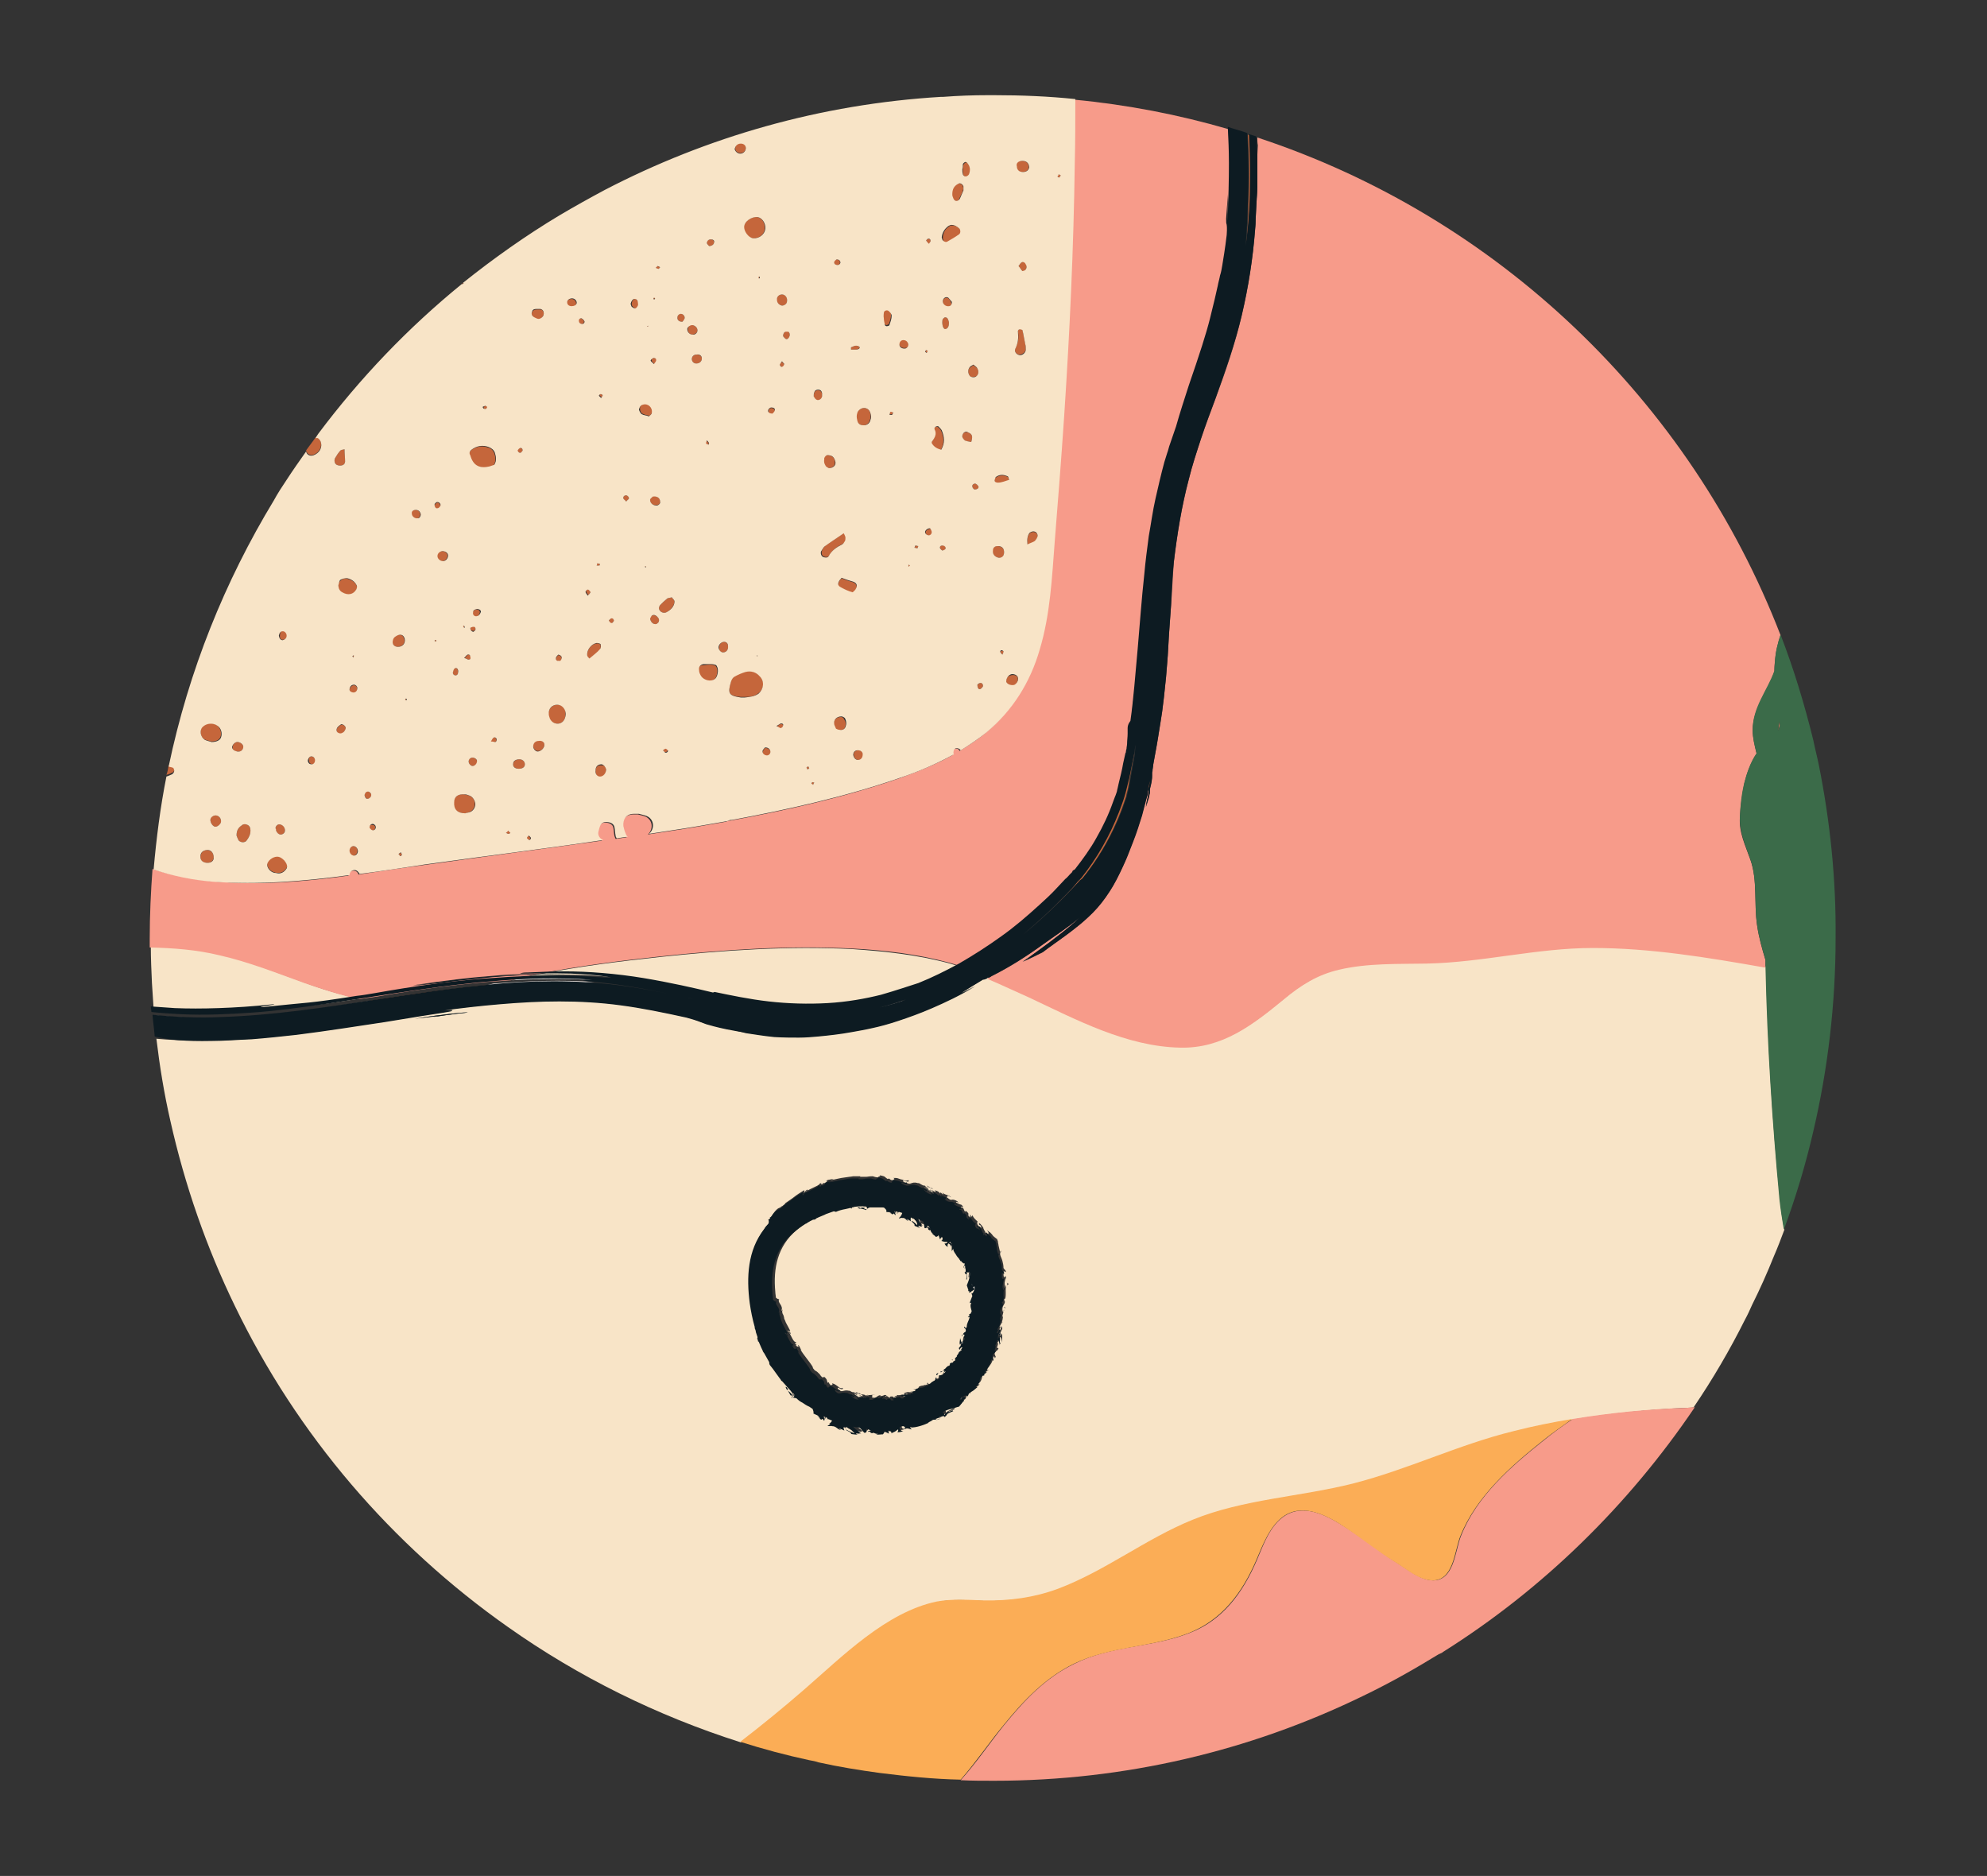 <svg xmlns="http://www.w3.org/2000/svg" xmlns:xlink="http://www.w3.org/1999/xlink" id="Layer_1" x="0px" y="0px" viewBox="0 0 357 337" xml:space="preserve"><rect x="0" y="0" width="357" height="337" fill="#333333" stroke="none"/><g>	<path fill="#F4ECE7" d="M97.6,175.9c3.5-0.1,7.3,0,11.4,0.3c1.7,0.1,1.5,0,0.2-0.2c-1.3-0.2-3.7-0.4-6.1-0.5c-3.4-0.1-7,0-8.5,0  c-0.9,0.2-1.8,0.4-2.6,0.6C93.7,176,95.6,175.9,97.6,175.9z"></path>	<path fill="#F4ECE7" d="M175.1,231c-0.1,0-0.2,0.1-0.3,0.2l0.2,0.3c0,0,0.1-0.1,0.1-0.1C175.2,231.3,175.1,231.1,175.1,231z"></path>	<path fill="#F4ECE7" d="M175.1,231.6C175.2,231.6,175.2,231.6,175.1,231.6c0.1,0,0.1-0.1,0-0.1  C175.2,231.5,175.1,231.5,175.1,231.6z"></path>	<path fill="#F4ECE7" d="M158.7,180.9c1.4-0.4,2.7-0.8,4-1.2c-0.2,0.1-0.4,0.1-0.5,0.1c-1.1,0.4-2.4,0.7-3.6,1.1  c-1.3,0.3-2.6,0.6-3.9,0.9c-1.3,0.2-2.7,0.4-4.1,0.6c-1.4,0.1-2.7,0.2-4.1,0.3c-2.7,0.1-5.4,0-7.8-0.3c-0.8-0.1-1.7-0.2-2.5-0.3  c0.1,0,0.1,0,0.2,0C143.9,183.1,151.4,182.9,158.7,180.9z"></path>	<path fill="#F8E4C7" d="M39.8,181.6c2.9-0.1,6.2-0.3,9.9-0.7c0.4,0-0.5,0.2-1.4,0.3c-0.8,0.1-1.5,0.2-0.4,0.2  c4.1-0.4,5.8-0.5,8.1-0.8c1.9-0.2,4.2-0.5,8.6-1.2c-3.4-0.7-6.7-1.7-9.9-2.9c-5-1.8-10-3.8-15.1-5.1c-4.1-1-8.3-1.4-12.5-1.4  c0,2.2,0.1,4.4,0.2,6.6c0.1,1.6,0.2,3.1,0.3,4.6c1.4,0.1,2.8,0.2,4.3,0.3C34.3,181.6,36.9,181.7,39.8,181.6z"></path>	<path fill="#F4ECE7" d="M88,177.3c7.9-0.7,15.8-0.9,23.6,0.1c4.7,0.6,9.4,1.6,14,2.6c-0.6-0.1-1.3-0.3-1.9-0.4  c-3.3-0.7-7-1.5-10.2-2c-3.2-0.5-5.9-0.8-7.3-0.9c-0.7-0.1-1.1-0.1-1-0.2c0.1,0,0.5-0.1,1.6-0.1c-5.8-0.4-11.9-0.2-18.2,0.3  c-0.8,0.2-1.6,0.4-2.4,0.6C86.8,177.4,87.4,177.4,88,177.3z"></path>	<path fill="#F8E4C7" d="M174.5,231.9c0,0.1-0.1,0.1-0.1,0C174.5,231.9,174.5,231.9,174.5,231.9c0-0.1,0.1-0.1,0.1-0.2  c0,0.1-0.1,0.1-0.1,0.1c0,0,0-0.1,0.1-0.2l-0.3-0.1l0.1-0.1c-0.1-0.3-0.2-0.6-0.3-0.9c0.1-0.4,0.3-0.7,0.4-1.1  c0.1-0.4,0.2-0.9,0.1-1.4c-0.2,0.3-0.4,0.1-0.6,0.2c0.4,0.2,0.1,0.9,0.2,1.4c-0.1-0.3-0.2-0.2-0.2-0.1l0.1-1  c-0.2,0.1-0.2-0.2-0.4-0.4c0.2,0,0.3-0.2,0.2-0.4c0-0.1-0.1-0.3-0.1-0.4c0-0.1,0-0.1,0-0.2c0,0,0-0.1,0-0.1c-0.1,0-0.1,0.1-0.2,0.1  c0,0,0,0.2,0.1,0.4c-0.2-0.2-0.2-0.4-0.1-0.5c0-0.1,0.1-0.1,0.1-0.2c0,0,0-0.1,0-0.1c0,0,0-0.1,0-0.1c0,0-0.1-0.1-0.2-0.1  c0.1,0.1,0.1,0.1,0.1,0.1c0,0-0.1-0.1-0.1-0.1c-0.1-0.1-0.2-0.2-0.3-0.2c-0.1-0.1-0.2-0.2-0.2-0.2c-0.1,0-0.1,0-0.1,0l0.1,0.1  c-0.1-0.1-0.2-0.2-0.2-0.3c-0.1-0.1-0.2-0.2-0.2-0.3c-0.2-0.2-0.3-0.5-0.5-0.7c-0.3-0.4-0.5-0.8-0.4-1c0,0-0.3,0.4-0.3,0.5  c0-0.5,0-0.9,0-1.4c-0.1-0.1-0.2-0.2-0.3-0.3c-0.3,0.2-0.7,0.5-0.4,0.9c0,0,0,0,0,0l0.6-0.2c-0.1,0.3-0.1,0.5-0.2,0.8  c0-0.4-0.1-0.5-0.3-0.6l0,0c0,0,0,0,0,0c-0.2-0.1-0.4-0.2-0.6-0.6c0.1,0,0.6-0.1,0.5-0.3c-0.6-0.1-0.4-0.1-1.1-0.2  c0.2,0.1,0.4-0.5,0.1-0.7c0,0.1-0.4,0.4-0.3,0.5c-0.1-0.3-0.2-0.6-0.3-0.9c0.1,0.2-0.2,0.4-0.5,0.4c0.1,0-0.5-0.4-0.7-0.6  c0.1,0,0.2,0.1,0.3,0.1c-0.8-0.4-0.3-1.1-1.1-1.6c0,0.1-0.1,0.7-0.5,0.5c0-0.2-0.1-0.6-0.2-1.1c-0.3-0.2-0.6-0.3-0.9-0.5  c0,0.1,0.1,0.1,0.1,0.2c0.1,0.2,0.2,0.4,0.3,0.6c0.1,0.2,0.2,0.4,0.3,0.5c-0.3-0.1-0.2,0.1-0.6-0.1c-0.2,0,0.1,0.3,0.2,0.4  c-0.3-0.2-0.7-0.3-1-0.4c0.2-0.3-0.6-0.7-0.5-0.9c0.3,0.3,0.7,0.6,1,0.8c0.1-0.1,0-0.4-0.2-0.7c-0.2-0.3-0.5-0.6-0.9-0.7  c-0.2,0-0.1,0.6-0.1,0.7c-0.1-0.1-0.6-0.5-0.7-0.4l0.3,0.3c-0.4-0.1-0.5-0.6-1.1-0.5c-0.2,0-0.6,0.2-0.6,0c0.2-0.1,0.5-0.6,0.6-0.9  c-0.2-0.1-0.4-0.1-0.6-0.2l0,0.1l-0.1,0l0-0.1c-0.2-0.1-0.4-0.1-0.7-0.2c-0.1,0.2,0.3,0.7,0.1,0.8c0,0.1-0.1,0.1-0.3,0  c0.1,0,0.2,0,0.3,0c0-0.1-0.1-0.2-0.2-0.3c-0.2,0,0,0.3-0.4,0.1c0-0.3-0.9-0.1-0.1-0.3c-0.4-0.2-0.5,0-0.9-0.1  c0.1-0.1,0-0.3-0.1-0.5c-0.1-0.1-0.1-0.1-0.2-0.2c-0.2,0-0.4,0-0.5-0.1c0,0,0,0,0,0c0,0,0,0,0,0c-0.1,0,0,0,0,0c-0.2,0-0.4,0-0.6,0  c-0.2,0-0.4,0-0.5,0c-0.3,0-0.7,0-1.1,0c-0.1,0.1-0.5,0.2-0.3,0.3c-0.1-0.1-0.2-0.2-0.5-0.2c-0.5,0.3,0.6,0,0.2,0.4  c0-0.2-0.6-0.3-1-0.3c0.1-0.3,0.8-0.1,1.2,0c0-0.1-0.1-0.3-0.2-0.4c-0.7,0-1.4,0-2.1,0.1c-0.2,0-0.3,0-0.5,0.1  c-0.2,0.1-0.7,0.2-1.1,0.3c-0.6,0.1-1.3,0.3-1.7,0.5c-0.1,0-0.3,0-0.4-0.1c-0.5,0.1-0.9,0.3-1.4,0.5l-0.4,0.2l0.1-0.1l0.3-0.1  c-0.6,0.2-1.2,0.5-1.8,0.8c0,0,0,0.1,0,0.1c-0.1,0-0.3,0.1-0.4,0.1c0,0,0,0,0,0c0,0,0.2,0,0.1,0.1c0-0.1-0.1-0.1-0.2-0.1  c-0.2,0.1-0.4,0.2-0.6,0.3c0,0,0,0,0,0c0,0,0,0,0,0c-0.2,0.1-0.3,0.2-0.5,0.3c0,0,0,0-0.1,0.1c0,0-0.1,0-0.1,0  c-0.8,0.5-1.5,1-2.2,1.6c-3.4,2.9-4.2,6.8-3.8,11.1c0,0.3,0.1,0.7,0.1,1c0.2,0.2,0.4,0.3,0.6,0.3c-0.2,0.3,0,0.6,0.2,0.9  c0.2,0.3,0.4,0.7,0.2,1.1c0.1,0.2,0.1-0.2,0.2-0.1c-0.1,0.2-0.1,0.5,0.1,0.9l0-0.1c0.1,0.3,0.2,0.6,0.2,0.8  c0.1,0.2,0.2,0.4,0.3,0.7c0.2,0.4,0.5,0.9,0.8,1.5l-0.2,0c0.1,0.3,0.2,0.3,0.3,0.4c-0.1,0.2-0.2,0-0.3-0.2  c-0.1-0.2-0.2-0.4-0.3-0.2c0.5,0.2,0.9,2,1.5,2c0.2,0.4-0.3,0-0.1,0.4l0.2,0l-0.1,0.2c0.2,0.2,0.4,0.3,0.5,0.2  c-0.1-0.1-0.1-0.2-0.1-0.3c0,0,0,0-0.1,0c0,0,0,0,0.1,0c0.3,0.2,0.5,1,0.7,1.1c-0.1-0.1-0.2-0.2-0.3-0.3c0.6,1.1,1.7,2.2,2.3,3.3  l-0.1,0c0.3,0.4,0.4,0.5,0.6,0.6c0.2,0.1,0.3,0.2,0.7,0.6l0,0c0.1,0.2,0.3,0.4,0.5,0.6c-0.1-0.3,0.5,0.1,0.3-0.2  c0.7,0.8,0.3,0.4,0.6,1.1c0.1,0,0.1,0,0.2-0.1c0.1,0.3,0.1,0.3,0.5,0.7c-0.3-0.4,0.4,0,0.1-0.5c0.5,0.1,0.8,0.4,1.1,0.6  c0.2,0.2,0.5,0.4,0.8,0.2c0.1,0.3-0.1,0.3-0.4,0.2c-0.2-0.1-0.5-0.3-0.4-0.2c-0.3,0,0.2,0.5,0.5,0.6c0.3,0.1,0.8-0.3,1.6,0  c-0.1,0-0.1-0.1-0.2-0.1c0.3,0,0.5,0.4,1,0.3c0.1,0.3,0.5,0.1,0.5,0.5l-0.7-0.3c0.4,0.2,0.7,0.8,1.5,0.7c0-0.1-0.2-0.2-0.4-0.3  c0,0,0,0,0,0c-0.2-0.1-0.1-0.1,0,0c0.2-0.1,0.4,0.2,0.6,0.1c0-0.4-0.9-0.3-1.3-0.7c0.3-0.1,0.8,0.5,0.7,0.1  c0.2,0.5,0.8,0.1,1.3,0.6l0-0.2c0.1,0,0.3,0.2,0.4,0.2l-0.3-0.3c0.2,0.2,0.4,0.1,0.7,0.1c0.2,0,0.5-0.1,0.7,0  c-0.9-0.1-0.2,0.2-0.6,0.4c1.1,0.4,0.7-0.4,1.9-0.4c-0.2,0-0.5,0.1-0.3,0.2c0.2,0,0.6-0.1,0.7-0.2c0.9,0-0.1,0.2,0.2,0.3  c0.3-0.3,0.4,0.1,0.8,0.2l0-0.2c1-0.2,0.3,0.4,1.2,0.2l-0.4-0.3l0.5,0l-0.1-0.2c0.5,0.1,0.7,0,1.1-0.1c-0.1,0.2,0.1,0.4,0.6,0.3  c0.3-0.2-0.2-0.2,0.4-0.3c-0.2-0.1-0.4-0.2-0.6,0c0-0.1-0.2-0.1-0.2-0.2c0.3-0.2,0.8-0.2,1-0.3c-0.1,0-0.2,0.1-0.2,0.1  c0.3,0,0.6,0,0.9,0c0.1-0.1,0-0.2-0.1-0.2c0.2,0,0.3,0,0.6,0c-0.1-0.1-0.2-0.3-0.6-0.3c0.3,0,0.6,0,0.9-0.1c0-0.1,0.3-0.4,0.2-0.4  c0.2-0.1,0.5-0.2,0.8-0.2c0.3-0.1,0.6-0.1,0.9-0.3c0,0,0,0,0,0c-0.1,0-0.2,0-0.3-0.1c0.3-0.2,0.2,0,0.3,0.1l0.1,0l0,0  c0,0,0.1,0,0.2,0c0.2-0.2,0.4-0.4,0.7-0.5c0.2-0.2,0.4-0.4,0.8-0.5l0.1-0.5c0.5-0.3-0.1,0.7,0.6,0.2c0.5-0.4,0-0.4,0.1-0.6  c0.2,0,0.4-0.1,0.6-0.2c0.2-0.1,0.4-0.3,0.5-0.6c-0.2,0.1-0.2,0.2-0.4,0.4l0.2-0.5c-0.3,0.1-0.5,0.2-0.6,0.3c-0.1,0-0.1,0-0.1-0.2  c0.5,0.4,1.1-1.2,1.6-0.9l0.1-0.3c0,0.1-0.1,0.1-0.1,0.1c0.1-0.6,0.6-0.1,1-0.8c0.1-0.3,0.1-0.5-0.1-0.3l0.4-0.4  c0.1-0.2,0-0.2-0.1,0c0.2-0.2,0.3-0.5,0.5-0.8l0,0c-0.1,0-0.1,0-0.1,0l0.1,0c0.1-0.1,0.4-0.3,0.5-0.4c0-0.2-0.1,0.1-0.2,0l0.3-0.4  c-0.1-0.2-0.4,0.1-0.5,0.4c-0.2-0.3-0.1-0.4,0-0.5c0.1-0.1,0.3-0.3,0.3-0.8l-0.2,0.4c-0.2-0.4,0-0.7,0-1.2c0.1,0.1,0.2,1.1,0.5,0.7  c0-0.2,0.1-0.3,0.3-0.6c-0.2-0.1-0.1-0.3,0-0.7l-0.3-0.1c0.2-0.3,0.3-0.3,0.5-0.5c0.1-0.4-0.1-0.6-0.3-0.7c0.1-0.7,0.3,0.5,0.5-0.2  c0-0.6,0.2-0.9,0.5-1.6c-0.1-0.4-0.2,0-0.3-0.1l0.3-0.3c0-0.1-0.1-0.1-0.1-0.1c0.1-0.3,0.3,0,0.4-0.5c0.3-0.1-0.4-1,0-1.6  c-0.1-0.1-0.2,0.1-0.3,0c0.2-0.8,0.2-0.7,0.5-1.3c-0.1-0.2-0.1-0.4-0.2-0.6c-0.1-0.1-0.1-0.2-0.2-0.4l0.2,0.4  c0.3,0.4,0.5-0.1,0.6-0.6c0,0,0-0.1-0.1-0.1C174.9,231.7,174.7,231.9,174.5,231.9z M152.8,217c0.1-0.1,0.1-0.1,0.2-0.2l0.1,0.3  L152.8,217z M154.4,217.1c-0.1-0.1-0.5-0.1-0.1-0.2C154.3,217,155,217.1,154.4,217.1z M167,221c-0.5-0.2,0-0.3-0.5-0.5  c-0.1-0.2,0.4,0.1,0.3,0c0,0-0.1-0.1-0.1-0.2c0.1,0.1,0.1,0.1,0.1,0.2C167.1,220.8,167.3,220.8,167,221z M168.2,246.9  c0.1-0.1,0.3-0.2,0.4-0.3C168.4,246.8,168.4,247.2,168.2,246.9z M171,244.2L171,244.2c0.1,0,0.1,0.1,0.2,0.2L171,244.2z   M172.9,240.1l-0.1-0.3l0.1,0C172.9,239.8,172.9,239.9,172.9,240.1z"></path>	<path fill="#F4ECE7" d="M40.2,183.1c9.3-0.4,18.4-1.7,27.6-3.1c-0.4-0.1-0.9-0.1-1.3-0.2c-2.6,0.4-5.2,0.8-7.8,1.2  c-4.2,0.6-8.5,1.1-12.8,1.5c-4.3,0.3-8.6,0.5-12.8,0.3c-1.8-0.1-3.6-0.2-5.4-0.4c0,0.1,0,0.3,0,0.4C31.8,183.2,36,183.3,40.2,183.1  z"></path>	<path fill="#F4ECE7" d="M179.5,240c0.1-0.2,0.3-0.5,0.2-0.6C179.4,239.6,179.5,239.7,179.5,240z"></path>	<path fill="#F8E4C7" d="M153.2,170.5c-11.5-0.6-23.1,0.2-34.5,1.4c-7.4,0.8-14.6,1.7-21.7,3.1c1.5,0,3.1,0,4.9,0c-1.7,0-3.4,0-5,0  c-0.5,0.1-1.1,0.2-1.6,0.3c2.2-0.1,4.3-0.2,6.5-0.2c2.1,0,4.5,0.1,6.9,0.3c2.4,0.2,4.9,0.5,7.3,0.9c4.8,0.8,9.2,1.8,12.5,2.6  l0.3-0.1c2.9,0.6,6.2,1.3,9.7,1.7c3.5,0.4,7.1,0.5,10.6,0.3c3.5-0.2,6.8-0.8,9.6-1.5c2.8-0.7,5.1-1.5,6.7-2.1  c2.5-1,4.9-2.2,7.3-3.5c-0.7-0.2-1.3-0.4-2-0.6C164.8,171.5,159,170.9,153.2,170.5z"></path>	<path fill="#F4ECE7" d="M173,250.3C173,250.3,173,250.3,173,250.3c0.1-0.1,0.1-0.1,0.1-0.1C173.1,250.2,173,250.2,173,250.3z"></path>	<path fill="#F4ECE7" d="M172.6,250.7c0.1,0.1,0.2,0,0.4,0c0-0.1,0.1-0.2,0.1-0.4c-0.1,0-0.1,0-0.1,0  C172.8,250.5,172.7,250.6,172.6,250.7z"></path>	<path fill="#F8E4C7" d="M317.3,173.6c-0.1,0-0.1,0-0.2,0c-10.2-1.8-20.4-3.5-30.8-3.5c-10.1,0-19.8,2.7-29.9,2.8  c-5.2,0.1-10.6-0.1-15.7,1.1c-3.8,0.9-6.9,2.8-9.9,5.3c-5.6,4.6-11,8.9-18.7,8.7c-9.6-0.2-18.6-4.9-27.1-9c-2.5-1.2-5-2.4-7.6-3.4  c0,0-0.1,0.1-0.1,0.1c-0.2,0.1-0.4,0.2-0.7,0.2c-1.5,1-3,1.9-3.6,2.2c-0.3,0.2-0.3,0.2,0,0.1c0.3-0.1,1-0.5,2.2-1.1  c-2.9,1.7-5.4,2.9-7.7,3.9c-2.3,1-4.3,1.7-6.1,2.3c-1.8,0.6-3.3,1-4.7,1.3c-1.4,0.3-2.5,0.5-3.6,0.7c-2.2,0.4-4,0.6-6.1,0.8  c-1,0.1-2.2,0.1-3.5,0.2c-1.3,0-2.7,0-4.4-0.1c-2-0.2-3.7-0.5-5.1-0.7c-0.7-0.1-1.3-0.2-1.9-0.4c-0.6-0.1-1.1-0.2-1.6-0.3  c-1.9-0.4-2.9-0.7-3.6-0.9c-1.4-0.4-1.4-0.6-3.6-1.2c-4.1-0.9-8-1.7-11.8-2.2c-3.8-0.5-7.4-0.7-11-0.7c-3.6,0-7.1,0.2-10.6,0.5  c-3.5,0.3-7,0.7-10.7,1.2c2.7-0.2,2.6,0,0.6,0.3c-2,0.3-5.9,0.9-10.6,1.7c-4.8,0.7-10.4,1.6-15.9,2.3c-2.8,0.3-5.5,0.6-8.1,0.8  c-2.6,0.2-5.1,0.3-7.2,0.3c-4.7,0.1-7.7-0.1-9.9-0.3c0.6,5,1.4,9.9,2.5,14.7c2.6,11.6,6.5,22.8,11.6,33.3  c11.2,23.2,28.2,43,49.1,57.7c12.6,8.9,26.7,15.9,41.8,20.7c4-2.9,7.7-6.1,11.5-9.4c6.8-5.9,14.7-13.9,23.8-15.8  c2.8-0.6,5.6-0.3,8.4-0.2c4.6,0.1,9.1-0.5,13.4-2.1c8.5-3.2,15.7-9,24.2-12.4c9.1-3.7,19.3-4.1,28.8-6.5c9.8-2.5,19-6.9,28.8-9.4  c3.5-0.9,7-1.6,10.6-2.2c6.8-1.1,13.7-1.8,20.5-2.1c0.4,0,0.8,0,1.2-0.1c3.4-5,6.5-10.3,9.2-15.7c0.5-0.9,0.9-1.8,1.3-2.7  c1.4-2.8,2.7-5.7,3.9-8.7c0.7-1.6,1.3-3.2,1.9-4.8c-0.4-1.8-0.6-3.7-0.8-5.5C318.4,201.4,317.6,187.5,317.3,173.6z M75.9,183  l1.9-0.3c2.6-0.5-2.2,0.2-3.3,0.3c2.5-0.4,4.9-0.7,6.6-0.9c1.8-0.2,2.9-0.2,2.8-0.2C81.7,182.1,78.4,182.6,75.9,183z M180.7,229.3  c0,0.2,0,0.5,0.1,0.7C180.7,229.6,180.4,229.3,180.7,229.3z M140.4,248.1l-0.1-0.3c0.1,0.1,0.2,0.1,0.3,0.1L140.4,248.1z   M141.3,249.5c0-0.1-0.4-0.6,0.1-0.2C141.4,249.3,141.9,250.1,141.3,249.5z M156.9,257.4c-0.8,0.1-0.2-0.3-0.9-0.2  c-0.2-0.1,0.6-0.1,0.4-0.2c-0.1,0-0.1-0.1-0.2-0.1c0.1,0,0.2,0.1,0.2,0.1C156.9,257.2,157.1,257.1,156.9,257.4z M179.7,241.5  c-0.1-0.1,0-0.2,0-0.4L179.7,241.5L179.7,241.5z M180.6,235l-0.3-0.2l0.3,0.1L180.6,235z M180.7,232.2c0,0.6,0,1.2-0.3,1.2l0.1,0.4  c0-0.1,0-0.1,0-0.2c0.1,0.4,0,0.5-0.1,0.7c-0.1,0.2-0.3,0.4-0.3,0.9c0,0.3,0.1,0.6,0.2,0.4l0.1-0.3c0,0.1,0,0.2-0.1,0.3l-0.2,0.8  c0,0.2,0.1,0.2,0.1,0c0,0.4-0.1,0.8-0.2,1.2l0,0c0.1-0.1,0.1-0.1,0.1,0l-0.1,0c-0.1,0.2-0.3,0.5-0.4,0.7c0,0.3,0.1-0.1,0.2,0  c-0.1,0.2-0.2,0.4-0.3,0.6c0.1,0.3,0.4-0.2,0.4-0.7c0.5,0.7-0.2,0.5-0.2,1.9l0.2-0.6c0.3,0.5,0.1,0.9,0.1,1.7  c0-0.2-0.2-1.5-0.5-0.8c0,0.2,0,0.5-0.3,0.8c0.2,0.1,0.1,0.4-0.1,0.9l0.3,0.1c-0.2,0.5-0.3,0.4-0.6,0.6c-0.2,0.5,0,0.7,0.1,0.9  c-0.3,0.9-0.1-0.7-0.5,0.3c-0.1,0.8-0.5,1.2-1,1.9c-0.1,0.5,0.2,0,0.2,0.2c-0.1,0.1-0.3,0.2-0.4,0.3c-0.1,0.1,0,0.1,0.1,0.1  c-0.3,0.3-0.3-0.1-0.6,0.4c-0.2,0-0.2,0.3-0.3,0.7c-0.1,0.4-0.3,0.8-0.7,1c0,0.2,0.2,0,0.3,0.1c-0.8,0.7-0.7,0.6-1.5,1.1l-0.3,0.7  c0,0.1-0.1,0.3-0.2,0.4c0.1-0.1,0.2-0.3,0.2-0.4c0.1-0.3,0-0.3-0.2-0.3c-0.1,0-0.2,0.1-0.4,0.1c-0.1,0.1-0.3,0.1-0.4,0.2  c0,0,0,0.1,0,0.1c0.3,0,0.6-0.1,0.7,0.1c0.1,0,0.1,0,0,0.1c0-0.1,0-0.1,0-0.1c-0.1,0-0.2,0.1-0.3,0.2c0.1,0,0.1,0,0.1,0  c0,0-0.1,0.1-0.3,0.1l0.1,0.4l-0.1-0.1c-0.3,0.3-0.5,0.7-0.8,1c-0.5,0.2-0.9,0.3-1.4,0.4c-0.5,0.1-1,0.3-1.6,0.6  c0.4,0,0.3,0.3,0.4,0.5c0.2-0.4,1-0.5,1.6-1c-0.3,0.3-0.1,0.3,0,0.3l-1.2,0.5c0.2,0.2-0.1,0.3-0.4,0.6c0-0.3-0.3-0.2-0.6-0.1  c-0.2,0.1-0.3,0.2-0.5,0.2c-0.2,0.1-0.3,0.1-0.5,0.2c0,0.1,0.2,0.3,0.8-0.1c-0.5,0.7-1.1-0.1-1.6,0.5c0.1-0.1,0.2-0.1,0.3-0.1  c-0.4,0.1-1.2,0.5-0.9,0.5l0.1-0.1c-0.9,0.5-3.1,1.1-3.3,0.7c0,0.1,0.2,0.4,0.3,0.5c-0.4-0.1-0.7-0.3-1.1-0.4  c-0.1-0.1-0.3-0.1-0.4-0.2c-0.2,0-0.4,0.1-0.6,0.1c0,0.4-0.1,0.8,0.6,0.8c0,0,0,0,0,0l0.2-0.6c0.2,0.2,0.5,0.4,0.7,0.6  c-0.4-0.2-0.6-0.1-0.9,0l0,0c0,0,0,0,0,0c-0.2,0.1-0.5,0.2-1.1,0.2c0.2-0.1,0.3-0.5,0.1-0.5c-0.6,0.5-0.4,0.3-1.2,0.7  c0.2-0.1-0.1-0.6-0.5-0.5c0.1,0.1,0,0.5,0.2,0.6c-0.4-0.1-0.7-0.3-1-0.5c0.3,0.1,0.1,0.4-0.2,0.6c0.1-0.1-0.9,0-1.2,0l0.4-0.1  c-0.6,0-0.9-0.2-1.1-0.4c-0.3-0.2-0.5-0.4-1.1-0.5c0.1,0.1,0.3,0.7-0.3,0.7c-0.1-0.2-0.4-0.5-0.7-0.8c0,0,0-0.1-0.1-0.1  c-0.4-0.1-0.8-0.1-1.2-0.2c0.1,0.1,0.1,0.1,0.2,0.2c0.4,0.4,0.9,0.7,1.2,1c-0.4,0-0.1,0.2-0.8,0c-0.3,0.1,0.3,0.3,0.5,0.3  c-0.5-0.1-1-0.1-1.5-0.2c0.1-0.3-1.1-0.6-0.9-0.8c0.5,0.2,1,0.5,1.5,0.7c0.1-0.2-0.1-0.4-0.5-0.6c-0.3-0.3-0.8-0.5-1.3-0.6  c-0.3,0,0,0.6,0,0.7c-0.1-0.1-0.9-0.5-1-0.4l0.4,0.3c-0.6-0.1-0.8-0.7-1.6-0.7c-0.2-0.1-0.8,0.1-0.8-0.1c0.3-0.1,0.6-0.5,0.8-0.9  c-0.2-0.1-0.3-0.1-0.5-0.2c-0.1,0-0.2-0.1-0.3-0.1l0,0.1l-0.1-0.1l0.1-0.1c-0.3-0.1-0.5-0.2-0.7-0.4c-0.2,0.2,0.3,0.8,0,0.8  c0,0.1-0.1,0.1-0.3,0c0.2,0,0.3,0,0.3,0c0-0.1-0.1-0.3-0.2-0.3c-0.3,0,0,0.3-0.5,0c0.1-0.3-1-0.5-0.1-0.4c-0.4-0.3-0.5-0.2-1.1-0.6  c0.1,0,0.1-0.2,0-0.5c0-0.1-0.1-0.2-0.1-0.3c-0.2-0.1-0.4-0.3-0.6-0.4c0,0,0,0,0,0c0,0,0,0,0,0c-0.1,0-0.1,0,0,0  c-0.5-0.3-0.8-0.5-1.2-0.7c-0.3-0.2-0.7-0.4-1.1-0.8c-0.1,0-0.5-0.3-0.5,0c-0.1-0.1-0.1-0.3-0.3-0.5c-0.6-0.2,0.5,0.5-0.1,0.4  c0-0.1-0.1-0.3-0.2-0.5c-0.1-0.2-0.3-0.5-0.4-0.7c0.1,0,0.3,0.1,0.5,0.4c0.2,0.2,0.4,0.5,0.5,0.7c0.1-0.1,0.1-0.3,0.1-0.5  c-0.8-0.7-1.5-1.5-2.2-2.4c-0.6-0.5-1.5-2.1-2.2-2.9c0-0.2-0.1-0.4-0.1-0.5c-0.3-0.5-0.6-1.1-0.9-1.6l-0.3-0.4l0.1,0.1l0.1,0.2  c-0.3-0.7-0.6-1.3-0.9-2c0,0-0.1,0-0.1,0c0-0.2-0.1-0.3-0.1-0.5c0,0,0,0,0-0.1c0,0-0.1,0.2-0.1,0.1c0.1,0,0.1-0.1,0.1-0.3  c-0.1-0.3-0.2-0.6-0.3-0.9c0,0,0,0,0,0c0,0,0,0,0,0c-0.1-0.2-0.2-0.5-0.2-0.7c0,0,0,0,0-0.1c0,0,0-0.1,0-0.1  c-0.4-1.4-0.7-2.8-0.9-4.3c-0.6-4.6-0.4-9.5,2.6-13.3c0.3-0.3,0.5-0.7,0.8-1c0-0.3,0-0.6-0.1-0.7c0.4-0.1,0.5-0.5,0.8-0.9  c0.3-0.4,0.6-0.8,1.2-0.9c0.1-0.2-0.2,0-0.2-0.1c0.3,0,0.6-0.2,1-0.6h-0.1c0.7-0.5,1.2-0.8,1.7-1.2c0.5-0.4,1-0.7,1.8-1.2l0,0.3  c0.3-0.2,0.4-0.3,0.5-0.4c0.3,0.1,0,0.2-0.2,0.3c-0.3,0.1-0.5,0.3-0.2,0.3c0.1-0.3,0.8-0.6,1.4-0.9c0.6-0.3,1.2-0.5,1.3-0.8  c0.6-0.2-0.1,0.3,0.5,0.1l0.1-0.2l0.2,0.1c0.4-0.2,0.5-0.4,0.5-0.5c-0.1,0-0.3,0-0.4,0.1c0,0-0.1,0-0.1,0c0,0,0,0,0.1,0  c0.2-0.1,0.6-0.3,0.9-0.3c0.3-0.1,0.6-0.1,0.7-0.1l-0.6,0.2c0.8-0.1,1.7-0.4,2.7-0.5c0.5-0.1,0.9-0.1,1.4-0.2c0.4,0,0.9,0,1.3,0  l-0.1,0.1c0.6,0,0.9,0,1.1,0c0.3,0,0.5-0.1,1.2-0.1l0,0c0.3,0.1,0.6,0.2,1,0.2c-0.3-0.1,0.7-0.2,0.2-0.4c1.3,0.3,0.7,0.2,1.5,0.7  l0.2-0.1c0.3,0.2,0.3,0.3,0.9,0.4c-0.5-0.2,0.5-0.2-0.1-0.5c0.4,0,0.7,0,0.9,0.1c0.3,0.1,0.5,0.2,0.7,0.2c0.4,0.2,0.7,0.3,1.1,0.1  c0.2,0.3-0.1,0.3-0.4,0.2c-0.3-0.1-0.7-0.2-0.5-0.1c-0.3,0.1,0.4,0.4,0.9,0.5c0.2,0.1,0.4,0,0.7-0.1c0.3-0.1,0.7-0.1,1.2,0.1  c-0.1,0-0.1-0.1-0.2-0.1c0.4,0,0.7,0.5,1.3,0.5c0.2,0.4,0.6,0.3,0.6,0.6c-0.3-0.2-0.6-0.3-0.9-0.5c0.5,0.3,0.8,0.9,1.8,1.1  c0-0.1-0.3-0.3-0.4-0.4c0,0,0,0-0.1,0c-0.2-0.2-0.1-0.1,0.1,0c0.3,0,0.5,0.3,0.8,0.3c0.1-0.4-1.1-0.6-1.6-1.1c0.3,0,1,0.8,0.9,0.3  c0.2,0.7,1.1,0.4,1.5,1.1l0.1-0.2c0.1,0.1,0.3,0.3,0.5,0.4l-0.2-0.4c0.4,0.5,1.2,0.4,1.6,0.9c-1.1-0.7-0.4,0.1-0.9-0.1  c0.6,0.5,0.8,0.6,1.1,0.5c0.1,0,0.3,0,0.5,0.1c0.1,0,0.2,0.1,0.4,0.2c0.1,0.1,0.2,0.2,0.3,0.3c-0.2-0.2-0.7-0.3-0.5-0.1  c0.3,0.2,0.7,0.4,0.9,0.4c0.9,0.8-0.3,0.1,0,0.5c0.5,0,0.4,0.4,0.7,0.8l0.1-0.2c1.1,0.8-0.1,0.6,0.9,1.2l-0.2-0.6  c0.1,0.2,0.3,0.3,0.4,0.5l0.1-0.3c0.3,0.6,0.5,0.7,1,1.2c-0.2,0-0.2,0.3,0.1,0.8c0.3,0.2,0-0.3,0.5,0.3c0-0.2,0-0.5-0.4-0.6  c0-0.1,0-0.2,0-0.3c0.4,0.2,0.7,0.8,0.9,1c-0.1-0.1-0.2-0.2-0.2-0.2l0.3,0.6c0,0,0.1,0.1,0.1,0.1l0,0.1c0,0,0,0.1,0,0.2l0,0  c0.1,0,0.1-0.1,0.1-0.1c0,0,0,0,0-0.1c0,0,0,0,0,0c0,0,0,0.1,0.1,0.1c0.1,0.1,0.2,0.2,0.4,0.3c0-0.1,0-0.2,0-0.3  c0-0.1-0.1-0.1-0.1-0.2c-0.1-0.1-0.1-0.1-0.1-0.2c0,0,0,0,0,0c0,0,0,0,0,0l0.1,0.1c0.1,0.1,0.2,0.2,0.4,0.3  c0.2,0.2,0.4,0.4,0.6,0.7c0.1,0,0.2,0.2,0.4,0.3c0.1,0.1,0.2,0.2,0.2,0.1c0.1,0.3,0.2,0.4,0.2,0.6c0,0.2,0.1,0.4,0.1,0.6  c0.1,0.4,0.2,0.9,0.3,1.3c0,0,0,0,0,0l0.1-0.4c0.1,0.5,0,0.3-0.1,0.4l0,0.1l0,0c0,0.1,0,0.1,0,0.3c0.1,0.4,0.3,0.7,0.4,1.1  c0.1,0.4,0.2,0.8,0.2,1.3l0.4,0.5c0.1,0.7-0.5-0.6-0.4,0.6c0,0.9,0.3,0.3,0.4,0.6c-0.1,0.2-0.1,0.5-0.2,0.9c0,0.3,0,0.7,0.1,1.1  c0-0.3,0-0.5,0-0.7l0.2,0.6c0.3-0.8,0.1-1.3,0.4-0.7C180.6,231,180.7,231.6,180.7,232.2z"></path>	<path fill="#F4ECE7" d="M172.8,241.3c0.3,0,0.2-0.2,0.2-0.4C172.9,241,172.7,241.2,172.8,241.3z"></path>	<path fill="#F4ECE7" d="M174.6,230.6c-0.1,0.1,0,0.3,0.1,0.4C174.7,230.9,174.7,230.7,174.6,230.6z"></path>	<path fill="#F4ECE7" d="M172.8,251c-0.1,0.1-0.3,0.2-0.4,0.4C172.6,251.4,172.7,251.2,172.8,251z"></path>	<path fill="#F79B8A" d="M282.6,254.9c-1.8,1.2-3.6,2.5-5.3,3.9c-5.8,4.6-12,10-14.8,17.1c-1.1,2.7-1.2,8.2-5.2,8  c-2.2-0.1-4.6-2.1-6.4-3.2c-3-1.9-5.8-4.2-8.8-6.1c-3.1-2-7.4-4.6-11.1-2.4c-2.8,1.7-4,5.3-5.2,8.1c-2.5,5.8-6.1,10.8-12.2,13.1  c-6.7,2.6-14.1,2.2-20.6,5.5c-5.2,2.5-9,6.6-12.6,11c-2.5,3.1-5,6.8-7.8,9.9c2,0.1,4,0.1,6,0.1c23.6,0,45.9-5.4,65.8-15  c4.4-2.1,8.6-4.4,12.7-6.9c0.5-0.3,1-0.6,1.5-0.9c0,0,0,0,0.1,0c0.1-0.1,0.2-0.1,0.4-0.2c0,0,0.1-0.1,0.1-0.1c0,0,0,0,0,0  c18-11.3,33.4-26.4,45.3-44c-0.4,0-0.8,0-1.2,0.1C296.3,253.1,289.4,253.8,282.6,254.9z"></path>	<path fill="#B9765D" d="M319.5,131.3c0.1-0.3,0.2-0.7,0.3-1c0-0.2-0.1-0.5-0.1-0.7C319.6,130.1,319.5,130.7,319.5,131.3z"></path>	<path fill="#C5663B" d="M63.6,117.7c-0.1,0.1-0.2,0.1-0.2,0.2c0.1,0.1,0.2,0.1,0.2,0.2c0-0.1,0.1-0.2,0.1-0.3  C63.7,117.8,63.6,117.7,63.6,117.7z"></path>	<path fill="#C5663B" d="M63.6,123.1c-0.4,0-0.8,0.4-0.8,0.9c0,0.3,0.3,0.5,0.7,0.5c0.4,0,0.7-0.3,0.7-0.7  C64.2,123.4,63.9,123.1,63.6,123.1z"></path>	<path fill="#C5663B" d="M63.4,152c-0.4,0-0.7,0.4-0.7,0.8c0,0.5,0.4,0.9,0.8,0.9c0.4,0,0.7-0.4,0.7-0.8  C64.3,152.4,63.9,152,63.4,152z"></path>	<path fill="#C5663B" d="M38.9,146.5c-0.6-0.1-1.1,0.3-1.1,0.8c0,0.5,0.4,1.1,0.8,1.2c0.4,0.1,1.1-0.4,1.1-0.8  C39.8,147.1,39.4,146.6,38.9,146.5z"></path>	<path fill="#C5663B" d="M42.6,135c0.6,0.1,1.1-0.2,1.1-0.7c0.1-0.5-0.4-0.9-0.9-1c-0.5-0.1-1,0.4-1,0.9  C41.7,134.6,42.1,135,42.6,135z"></path>	<path fill="#C5663B" d="M42.5,150.1c0.1,0.2,0.2,0.6,0.4,0.9c0.4,0.4,1,0.4,1.4,0c0.4-0.5,0.7-1.1,0.7-1.8c0-0.4-0.1-0.8-0.5-1  c-0.4-0.2-0.8-0.2-1.1,0.1C42.8,148.7,42.5,149.2,42.5,150.1z"></path>	<path fill="#C5663B" d="M37.1,152.7c-0.7,0.1-1,0.5-1.1,1.2c0,0.7,0.4,1.1,1.3,1.1c0.6,0,1-0.4,1.1-0.9  C38.4,153.2,37.9,152.7,37.1,152.7z"></path>	<path fill="#C5663B" d="M31.3,138.3c0-0.2-0.2-0.6-0.3-0.6c-0.2-0.1-0.5-0.1-0.7-0.2c-0.1,0.6-0.2,1.2-0.4,1.7  c0.3-0.1,0.7-0.2,1-0.4C31.1,138.8,31.3,138.5,31.3,138.3z"></path>	<path fill="#C5663B" d="M36.7,132.8c0.4,0.2,1,0.3,1.2,0.4c1,0,1.5-0.3,1.7-0.8c0.3-0.7,0-1.6-0.6-2.1c-0.8-0.6-2-0.4-2.7,0.2  C35.8,131.2,36,132.4,36.7,132.8z"></path>	<path fill="#C5663B" d="M85.4,113.1c0.1-0.3,0-0.5-0.3-0.6c-0.2,0-0.4,0.2-0.6,0.2c0,0.4,0.1,0.6,0.4,0.6  C85.1,113.4,85.4,113.2,85.4,113.1z"></path>	<path fill="#C5663B" d="M84.9,136.1c-0.4,0-0.8,0.3-0.7,0.7c0,0.4,0.4,0.8,0.7,0.8c0.5,0,0.9-0.4,0.8-0.8  C85.7,136.4,85.3,136.1,84.9,136.1z"></path>	<path fill="#C5663B" d="M66.3,148.8c0.1,0.1,0.2,0.3,0.4,0.4c0.4,0.1,0.8-0.3,0.7-0.6c0-0.3-0.2-0.4-0.5-0.4  C66.6,148.1,66.4,148.3,66.3,148.8z"></path>	<path fill="#C5663B" d="M73,125.6c-0.1,0-0.1,0-0.2-0.1c0,0.1,0,0.1-0.1,0.2c0.1,0,0.1,0.1,0.2,0.1C73,125.7,73,125.6,73,125.6z"></path>	<path fill="#C5663B" d="M75,93.1c0.3,0,0.5-0.4,0.5-0.7c0-0.5-0.4-0.8-0.9-0.8c-0.4,0-0.8,0.3-0.8,0.7C73.9,92.8,74.4,93.2,75,93.1  z"></path>	<path fill="#C5663B" d="M71.6,153.4c0.1,0.1,0.2,0.3,0.3,0.4c0.1-0.1,0.3-0.2,0.3-0.2c0-0.1-0.1-0.3-0.2-0.4  C71.8,153.3,71.7,153.4,71.6,153.4z"></path>	<path fill="#C5663B" d="M78.1,115.2c0.1,0,0.2,0,0.3,0c0-0.1,0-0.2,0-0.2c-0.1,0-0.2,0-0.3,0C78.2,115.1,78.1,115.1,78.1,115.2z"></path>	<path fill="#C5663B" d="M66,143.5c0.4,0,0.7-0.3,0.7-0.7c0-0.3-0.3-0.6-0.6-0.6c-0.4,0-0.6,0.2-0.6,0.6  C65.5,143.1,65.7,143.4,66,143.5z"></path>	<path fill="#C5663B" d="M71.4,116.2c0.9,0,1.5-0.7,1.2-1.5c-0.2-0.6-0.6-0.8-1.2-0.6c-0.4,0.2-0.8,0.4-0.9,0.9  C70.4,115.7,70.8,116.2,71.4,116.2z"></path>	<path fill="#C5663B" d="M81.5,144.1c-0.1,1.2,0.6,2,2,2c0.2,0,0.5-0.1,0.8-0.2c0.6-0.2,1-0.8,1-1.5c0-0.7-0.4-1.3-1.1-1.5  c-0.2-0.1-0.5-0.1-0.8-0.2C82.3,142.6,81.6,143.1,81.5,144.1z"></path>	<path fill="#C5663B" d="M83.4,112.7c0-0.1,0-0.2-0.1-0.3c-0.1,0-0.2,0.1-0.3,0.1c0.1,0.1,0.1,0.2,0.2,0.3  C83.3,112.8,83.4,112.7,83.4,112.7z"></path>	<path fill="#C5663B" d="M83,51.1c0.1-0.1,0.2-0.1,0.2-0.2c0,0-0.1-0.1-0.1-0.1C83.1,50.9,83,51,83,51.1C82.9,51.1,83,51.1,83,51.1z  "></path>	<path fill="#C5663B" d="M81.7,121.3c0.3,0.1,0.6-0.1,0.6-0.5c0-0.4-0.1-0.8-0.4-0.8c-0.4,0-0.5,0.4-0.5,0.7  C81.3,120.9,81.4,121.2,81.7,121.3z"></path>	<path fill="#C5663B" d="M78.6,91.4c0.2-0.1,0.5-0.2,0.5-0.4c0.1-0.4-0.3-0.8-0.6-0.7c-0.2,0.1-0.3,0.3-0.4,0.4  C78,91.1,78.3,91.4,78.6,91.4z"></path>	<path fill="#C5663B" d="M78.5,99.9c0,0.5,0.5,1,1,0.9c0.5,0,0.9-0.5,0.9-1c0-0.5-0.5-0.8-1.1-0.8C78.9,99.1,78.5,99.4,78.5,99.9z"></path>	<path fill="#C5663B" d="M50.6,149.9c0.4-0.1,0.5-0.3,0.6-0.7c0-0.6-0.3-1-0.9-1.1c-0.4-0.1-0.8,0.3-0.8,0.7c0,0.1,0,0.3,0.1,0.4  C49.7,149.7,50.2,150,50.6,149.9z"></path>	<path fill="#C5663B" d="M50.9,114.9c0.4,0,0.7-0.4,0.7-0.8c0-0.4-0.3-0.7-0.7-0.8c-0.4,0-0.6,0.3-0.6,0.8  C50.2,114.7,50.5,115,50.9,114.9z"></path>	<path fill="#C5663B" d="M56.1,137.3c0.3,0,0.6-0.3,0.6-0.7c0-0.4-0.4-0.7-0.8-0.7c-0.3,0-0.5,0.4-0.4,0.7  C55.5,137,55.7,137.2,56.1,137.3z"></path>	<path fill="#C5663B" d="M49.3,156.7c0.2,0.1,0.5,0.1,0.8,0.1c0.6,0,1.1-0.4,1.4-0.9c0.2-0.4,0.1-0.9-0.4-1.4  c-0.4-0.4-0.8-0.7-1.3-0.7c-0.9,0-1.8,0.7-1.8,1.3C48,155.8,48.5,156.5,49.3,156.7z"></path>	<path fill="#C5663B" d="M60.5,83.5c0.4,0.2,1,0.2,1.3-0.1c0.1-0.1,0.2-0.3,0.2-0.5c0-0.7-0.1-1.4-0.1-2.2c-0.3,0.1-0.6,0-0.7,0.2  c-0.4,0.4-0.7,0.9-1,1.4C60,82.7,60.1,83.3,60.5,83.5z"></path>	<path fill="#C5663B" d="M56.3,81.7c1.1-0.4,1.6-1.4,1.3-2.5c-0.1-0.3-0.4-0.4-0.5-0.6c-0.2,0-0.3,0-0.4,0c-0.6,0.8-1.1,1.5-1.7,2.3  C55.1,81.5,55.7,81.9,56.3,81.7z"></path>	<path fill="#C5663B" d="M60.8,105.2c0,0.7,0.2,1.1,0.7,1.3c1,0.6,2,0.4,2.5-0.5c0.1-0.2,0.2-0.5,0.1-0.7c-0.2-0.7-0.9-1.1-1.6-1.3  c-0.5-0.2-1.1,0-1.4,0.4C60.8,104.6,60.8,105.1,60.8,105.2z"></path>	<path fill="#C5663B" d="M61.3,130.2c-0.2,0.1-0.5,0.3-0.7,0.6c-0.2,0.2-0.2,0.6,0.1,0.9c0.3,0.2,0.6,0.2,0.9,0  c0.2-0.2,0.4-0.5,0.5-0.7C62.2,130.6,61.8,130.1,61.3,130.2z"></path>	<path fill="#C5663B" d="M85.6,109.5c-0.3,0-0.6,0.2-0.7,0.6c0,0.3,0.2,0.7,0.5,0.7c0.4,0,0.7-0.3,0.8-0.7  C86.3,109.7,86,109.5,85.6,109.5z"></path>	<path fill="#C5663B" d="M86.2,177.5c0.8-0.2,1.6-0.4,2.4-0.6c-1.7,0.1-3.4,0.3-5.1,0.5c-5.6,0.6-11.3,1.5-17.1,2.4  c0.4,0.1,0.9,0.1,1.3,0.2C73.9,179.1,80.1,178.1,86.2,177.5z"></path>	<path fill="#C5663B" d="M193.9,158.3c0.1-0.1,0.3-0.2,0.4-0.3c3.6-4.4,6.3-9.5,8-14.9c0.1-0.6,0.3-1.1,0.4-1.7  c0-0.2,0.1-0.4,0.1-0.6c0.2-1.1,0.4-2.3,0.6-3.4c0.1-0.6,0.2-1.1,0.3-1.7c0.1-0.6,0.1-1.2,0.1-1.7c0,0.5-0.1,1-0.2,1.5  c-0.1,0.5-0.2,1-0.3,1.5c-0.2,1-0.4,2-0.6,3c-0.2,1-0.5,2.1-0.8,3.1c-0.3,1-0.7,2.1-1.1,3.1c-1.6,4.1-3.9,8.1-6.8,11.8  c0,0,0,0,0.1,0l-0.1,0.1c0,0,0,0,0,0c-0.1,0.1-0.3,0.2-0.4,0.3l-0.3,0.4l-0.6,0.7c-0.4,0.5-0.8,0.9-1.3,1.4  c-0.9,0.9-1.7,1.8-2.7,2.7c-1.7,1.7-3.5,3.3-5.3,4.8C187.3,165.1,190.7,161.8,193.9,158.3z"></path>	<path fill="#C5663B" d="M84.6,118c-0.1-0.3-0.3-0.4-0.5-0.4c-0.2,0.1-0.3,0.3-0.6,0.6c0.4,0.2,0.6,0.3,0.8,0.3  C84.5,118.5,84.6,118.3,84.6,118z"></path>	<path fill="#C5663B" d="M224.3,36.8c0,2.5-0.2,5-0.4,7.6c0.5-4.1,0.8-8.6,0.8-13.3c0-2.2-0.1-4.5-0.2-6.8c-0.1,0-0.2-0.1-0.3-0.1  C224.5,28.3,224.5,32.6,224.3,36.8z"></path>	<path fill="#C5663B" d="M206.6,140.4c0-0.3,0-0.1-0.2,0.8c0,0.1-0.1,0.3-0.1,0.4c0,0.1,0,0.2,0.1,0.3  C206.5,141.1,206.6,140.6,206.6,140.4z"></path>	<path fill="#C5663B" d="M206.3,141.4l0,0.2C206.3,141.6,206.3,141.5,206.3,141.4C206.3,141.5,206.3,141.5,206.3,141.4z"></path>	<path fill="#C5663B" d="M136.4,50c0-0.1,0-0.2,0-0.3c0,0-0.1,0-0.2,0c0,0.1,0,0.2,0,0.3C136.3,50,136.4,50,136.4,50z"></path>	<path fill="#C5663B" d="M136,117.9c0,0,0.1-0.1,0-0.1c0,0-0.1-0.1-0.1,0c0,0,0,0.1,0,0.1C135.9,117.9,136,117.9,136,117.9z"></path>	<path fill="#C5663B" d="M133,27.5c0.6,0,1-0.4,1-1c0-0.5-0.4-0.8-0.9-0.8c-0.6,0-1,0.4-1,1C132.1,27.2,132.6,27.5,133,27.5z"></path>	<path fill="#C5663B" d="M133.1,125.2c0.3,0,0.5,0,0.7,0c1,0,1.8-0.1,2.5-0.7c1-0.7,1.1-2.2,0.2-3.1c-0.7-0.7-1.6-1-2.5-0.8  c-0.7,0.2-1.5,0.5-2.1,0.9c-0.3,0.2-0.5,0.6-0.6,1C130.7,124.6,131,125,133.1,125.2z"></path>	<path fill="#C5663B" d="M129.9,117.2c0.6,0,1-0.5,0.9-1.2c0-0.4-0.4-0.7-0.7-0.7c-0.5,0-0.9,0.5-0.9,1  C129.1,116.8,129.5,117.2,129.9,117.2z"></path>	<path fill="#C5663B" d="M140.5,54.9c0.5,0,0.9-0.3,0.9-0.8c0.1-0.7-0.3-1.2-0.9-1.2c-0.5,0-1,0.4-1,1  C139.6,54.4,140,54.8,140.5,54.9z"></path>	<path fill="#C5663B" d="M140.7,130.4c0-0.3-0.3-0.4-0.5-0.3c-0.2,0-0.3,0.2-0.7,0.5c0.4,0.2,0.6,0.4,0.8,0.4  C140.4,130.8,140.7,130.5,140.7,130.4z"></path>	<path fill="#C5663B" d="M135.2,42.8c1.1,0.1,2.1-0.6,2.2-1.7c0.1-1-0.5-2-1.4-2.1c-1.1-0.1-2.3,0.8-2.4,1.8  C133.6,41.6,134.4,42.7,135.2,42.8z"></path>	<path fill="#C5663B" d="M138.8,74.4c0.1-0.1,0.4-0.4,0.4-0.6c0-0.3-0.3-0.5-0.6-0.5c-0.3,0-0.6,0.3-0.5,0.6  C138,74.2,138.4,74.4,138.8,74.4z"></path>	<path fill="#C5663B" d="M137.4,134.4c-0.1,0.2-0.3,0.4-0.4,0.7c0,0.4,0.3,0.7,0.8,0.7c0.4,0,0.7-0.4,0.7-0.8  C138.3,134.6,137.9,134.3,137.4,134.4z"></path>	<path fill="#C5663B" d="M125.5,120.5c0.1,0.4,0.2,0.8,0.4,1.1c0.5,0.7,1.8,0.9,2.4,0.5c0.5-0.4,0.8-1.7,0.4-2.3  c-0.1-0.2-0.3-0.3-0.4-0.3c-0.3-0.1-0.6-0.1-0.8-0.1c-0.5,0-0.9,0.1-1.3,0.1C125.7,119.5,125.4,120,125.5,120.5z"></path>	<path fill="#C5663B" d="M153.3,104.6c-0.7-0.2-1.3-0.4-2.1-0.7c-0.2,0.2-0.4,0.4-0.5,0.7c-0.2,0.3-0.1,0.7,0.2,0.9  c0.7,0.4,1.5,0.7,2.3,1.2c0.2-0.2,0.4-0.5,0.6-0.7C154.1,105.3,153.8,104.8,153.3,104.6z"></path>	<path fill="#C5663B" d="M140.7,60.4c0.1,0.1,0.3,0.4,0.5,0.5c0.3,0.1,0.7-0.2,0.7-0.7c0-0.4-0.2-0.7-0.5-0.7  C141,59.5,140.7,59.8,140.7,60.4z"></path>	<path fill="#C5663B" d="M154,134.8c-0.4,0.1-0.7,0.4-0.6,0.8c0,0.6,0.5,1,1,0.9c0.5-0.1,0.7-0.4,0.7-0.9  C155,135,154.6,134.7,154,134.8z"></path>	<path fill="#C5663B" d="M151.1,128.8c-0.9,0-1.4,0.6-1.3,1.5c0,0.2,0.2,0.5,0.3,0.7c0.2,0.1,0.4,0.1,0.6,0.2c0.5,0,0.9-0.1,1.1-0.5  c0.2-0.5,0.2-1-0.1-1.4C151.6,129,151.4,128.8,151.1,128.8z"></path>	<path fill="#C5663B" d="M127.4,44.2c0.5,0,0.9-0.3,0.9-0.7c0-0.3-0.3-0.5-0.6-0.5c-0.4,0-0.8,0.3-0.7,0.7  C127.1,43.9,127.3,44.1,127.4,44.2z"></path>	<path fill="#C5663B" d="M160,73.9c-0.1,0.1-0.1,0.3-0.2,0.5c0.2,0,0.4,0.1,0.5,0c0.1-0.1,0.1-0.3,0.2-0.5  C160.3,74,160.1,73.9,160,73.9z"></path>	<path fill="#C5663B" d="M166.7,63c-0.1,0-0.3-0.1-0.3-0.1c-0.1,0-0.1,0.2-0.1,0.3c0.1,0.1,0.2,0.1,0.3,0.2  C166.6,63.3,166.7,63.1,166.7,63z"></path>	<path fill="#C5663B" d="M145.1,138.2c0.1,0,0.2-0.1,0.3-0.2c-0.1-0.1-0.1-0.3-0.2-0.3c-0.1,0-0.2,0.1-0.3,0.2  C145,138,145,138.2,145.1,138.2z"></path>	<path fill="#C5663B" d="M127.2,79.9c0.1-0.1,0.2-0.2,0.1-0.3c-0.1-0.1-0.2-0.3-0.4-0.5c-0.1,0.3-0.2,0.5-0.2,0.6  C126.9,79.8,127.1,79.8,127.2,79.9z"></path>	<path fill="#C5663B" d="M140.1,65.5c0,0.1,0.2,0.3,0.3,0.4c0.3,0.1,0.5-0.1,0.5-0.4c0-0.1-0.2-0.3-0.4-0.5  C140.3,65.2,140.1,65.3,140.1,65.5z"></path>	<path fill="#C5663B" d="M124.3,64.5c0,0.5,0.4,0.8,0.8,0.8c0.6,0,1-0.4,1-0.9c0-0.4-0.4-0.7-0.9-0.7  C124.7,63.7,124.3,64,124.3,64.5z"></path>	<path fill="#C5663B" d="M124.4,60.1c0.4,0,0.8-0.3,0.9-0.6c0.1-0.5-0.3-1-0.9-1.1c-0.4-0.1-0.8,0.3-0.8,0.7  C123.5,59.6,123.9,60.1,124.4,60.1z"></path>	<path fill="#C5663B" d="M170.3,43.5c0.7-0.4,1.4-0.9,2.1-1.3c0.3-0.2,0.4-0.8,0.1-1c-0.4-0.5-0.9-0.7-1.5-0.7  c-0.2,0-0.4,0.1-0.5,0.2c-0.7,0.4-1.1,1.2-1.1,2.1c0,0.1,0.1,0.3,0.1,0.4C169.5,43.5,170,43.7,170.3,43.5z"></path>	<path fill="#C5663B" d="M171.7,36.1c0.4,0.1,0.6-0.2,0.7-0.5c0.2-0.5,0.5-0.9,0.6-1.4c0.1-0.2,0.1-0.5,0-0.7c0-0.4-0.6-0.6-0.9-0.5  c-0.8,0.4-1.1,1-1.2,1.8c0,0.2,0.1,0.4,0.1,0.5C171.2,35.7,171.3,36,171.7,36.1z"></path>	<path fill="#C5663B" d="M173.6,31.8c0.2,0,0.5-0.2,0.6-0.4c0.3-0.8,0.2-1.5-0.4-2.1c-0.1-0.1-0.3-0.2-0.3-0.1  c-0.2,0.1-0.3,0.2-0.4,0.4c-0.1,0.3-0.1,0.6-0.1,1c0,0.3,0,0.6,0.1,0.9C173.2,31.5,173.4,31.8,173.6,31.8z"></path>	<path fill="#C5663B" d="M174.1,67.3c0.1,0.2,0.3,0.4,0.4,0.4c0.3,0,0.7,0,0.9-0.1c0.4-0.3,0.5-0.9,0.2-1.4  c-0.1-0.2-0.5-0.4-0.7-0.6c-0.3,0.2-0.5,0.3-0.7,0.5C173.9,66.4,173.9,66.9,174.1,67.3z"></path>	<path fill="#C5663B" d="M167.2,43.3c0-0.3-0.2-0.4-0.5-0.4c-0.1,0-0.3,0.3-0.3,0.4c0.1,0.2,0.3,0.3,0.5,0.6  C167.1,43.6,167.2,43.4,167.2,43.3z"></path>	<path fill="#C5663B" d="M169,80.9c0.7-1.2,0.6-2.4,0.1-3.5c-0.1-0.3-0.4-0.5-0.6-0.7c-0.1-0.1-0.3,0-0.4,0c-0.1,0-0.2,0.2-0.3,0.3  c0,0-0.1,0.1,0,0.2c0.5,0.9,0,1.6-0.5,2.3c0,0.1,0,0.1-0.1,0.3C167.7,80.4,168.3,80.6,169,80.9z"></path>	<path fill="#C5663B" d="M176.1,123.8c0.2-0.1,0.4-0.3,0.5-0.5c0.1-0.3-0.2-0.7-0.5-0.6c-0.2,0-0.4,0.3-0.5,0.3  C175.6,123.5,175.8,123.9,176.1,123.8z"></path>	<path fill="#C5663B" d="M166.7,96.2c0.4,0.1,0.8-0.2,0.8-0.5c0-0.3-0.2-0.5-0.3-0.7c-0.5,0-0.9,0.3-0.9,0.7  C166.3,95.8,166.5,96.1,166.7,96.2z"></path>	<path fill="#C5663B" d="M87,73.4c0.2,0.1,0.5,0.1,0.6-0.2c0-0.1-0.2-0.3-0.3-0.3c-0.1,0-0.3,0.1-0.4,0.2  C86.9,73.2,86.9,73.4,87,73.4z"></path>	<path fill="#F79B8A" d="M54.7,176.6c3.2,1.1,6.5,2.2,9.9,2.9c1-0.2,2.1-0.3,3.3-0.5c6.8-1.2,13-2,19.5-2.6c1.4-0.1,2.9-0.2,4.4-0.3  c0.9-0.2,1.8-0.4,2.6-0.6c-0.7,0-0.9,0-0.4-0.1c0.4,0,0.8,0,1.2-0.1c0.5-0.1,1.1-0.2,1.6-0.3c-3.8,0.1-7.5,0.4-10.8,0.7  c-4.9,0.5-9,1.1-11.8,1.3c6-0.9,10.2-1.4,14.3-1.7c2-0.2,4-0.3,6.2-0.3c0.8,0,1.5,0,2.3-0.1c7.2-1.4,14.4-2.3,21.7-3.1  c11.4-1.2,23-2,34.5-1.4c5.8,0.3,11.6,1,17.2,2.5c0.7,0.2,1.4,0.4,2,0.6c2.6-1.5,5.2-3.1,7.6-4.9c2.4-1.7,4.6-3.6,6.8-5.6  c1.1-1,2.2-2,3.2-3.1c0.5-0.5,1-1.1,1.5-1.6c0.3-0.3,0.5-0.5,0.8-0.8l0.4-0.4l0.1-0.2c0.1-0.1,0.1-0.1,0.2-0.2  c0.1,0,0.1-0.1,0.2-0.1c1.4-1.8,2.8-3.7,3.9-5.7c1.2-2.1,2.2-4.3,3-6.5l0.3-0.8c0.1-0.3,0.2-0.6,0.3-0.8c0.1-0.3,0.2-0.5,0.2-0.8  l0.2-0.9c0.3-1.2,0.6-2.4,0.8-3.6l0.2-0.9l0.2-0.9c0-0.1,0-0.3,0.1-0.4l0.1-0.4c0-0.3,0.1-0.6,0.1-0.9c0.1-0.6,0.1-1.2,0.1-1.8  l0-0.5l0-0.2l0-0.1c0-0.1,0-0.2,0-0.2c0-0.3,0.1-0.7,0.3-1c0.1-0.1,0.1-0.2,0.2-0.3c0.2-2.1,0.4-4.1,0.7-6.2  c0.2-2.2,0.4-4.5,0.6-6.7c0.4-4.5,0.7-9,1.2-13.5c0.2-2.3,0.5-4.5,0.8-6.8c0.3-2.2,0.7-4.5,1.2-6.7c0.4-2.2,1-4.4,1.6-6.6l0.5-1.6  c0.2-0.5,0.3-1.1,0.5-1.6c0.3-1.1,0.7-2.1,1.1-3.2c0.8-2.5,1.6-4.9,2.3-7.4c1.9-5.5,3.1-9.2,3.8-12c0.7-2.8,1.1-4.5,1.4-5.9  c0.2-0.7,0.3-1.3,0.4-1.8c0.1-0.6,0.2-1.1,0.4-1.8c0.2-1.3,0.5-2.9,0.8-5.5c0.1-1.2,0.1-1.6,0-1.9c0-0.2-0.1-0.3-0.1-1  c0.2-2.9,0.3-4.2,0.3-4.4c0-0.3,0,0.5,0,1.4c0,1.9-0.2,4.7,0,2.4c0.2-3,0.3-6.2,0.2-9.4c0-2.2-0.1-4.4-0.2-6.5  c-8.9-2.6-18.2-4.4-27.7-5.3c0,3.9,0,7.7-0.1,11.6c-0.2,15.1-0.9,30.2-1.9,45.3c-0.5,7.6-1.1,15.1-1.7,22.6  c-0.5,6.5-0.9,13.1-2.7,19.4c-1.7,5.8-4.9,11-9.6,14.9c-1.4,1.2-3,2.2-4.6,3.2c-0.1-0.3-0.4-0.5-0.7-0.4c-0.4,0-0.7,0.4-0.6,0.8  c0,0.1,0.1,0.2,0.1,0.3c-3,1.7-6.3,3-9.6,4.2c-9.8,3.4-20,5.7-30.3,7.6c-0.1,0-0.1,0-0.2,0c-0.2,0-0.5,0.1-0.6,0.2  c-3.4,0.6-6.8,1.2-10.2,1.7c-1.3,0.2-2.6,0.4-3.9,0.6c0.1-0.1,0.2-0.2,0.2-0.2c0.8-1,0.6-2.4-0.6-3c-0.5-0.2-1.1-0.3-1.4-0.4  c-0.5,0-0.7,0-0.9,0c-1.5,0.1-2,1.1-1.9,2.2c0,0.4,0.2,0.9,0.4,1.3c0.1,0.2,0.2,0.4,0.4,0.6c-0.7,0.1-1.4,0.2-2,0.3  c-0.1-0.2-0.1-0.3-0.2-0.5c-0.1-0.5-0.1-1-0.2-1.5c-0.1-0.5-0.5-0.8-1.1-0.9c-0.5-0.1-1.1,0-1.4,0.5c-0.2,0.4-0.4,0.8-0.4,1.3  c-0.1,0.7,0.3,1.2,0.9,1.4c-10.7,1.5-21.4,2.9-32.1,4.4c-3.9,0.5-7.8,1.1-11.7,1.7c-0.1-0.4-0.4-0.7-0.9-0.7  c-0.5,0-0.9,0.4-0.9,0.9c-8.1,1.1-16.3,1.8-24.5,1c-3.7-0.4-7.3-1.1-10.7-2.2c-0.3,4.1-0.5,8.3-0.5,12.5c0,0.2,0,0.3,0,0.5  c0,0.4,0,0.7,0,1.1c4.2,0.1,8.4,0.4,12.5,1.4C44.7,172.8,49.7,174.8,54.7,176.6z"></path>	<path fill="#F79B8A" d="M225.9,27.9l0,1.9c0,1.3,0,2.6,0,3.9c0,0.6,0,1.3-0.1,1.9l-0.1,1.9l-0.1,1.9c0,0.6-0.1,1.3-0.1,1.9  c-0.4,5.2-1.2,10.3-2.4,15.4c-1.2,5.1-2.9,10-4.7,14.9c-0.9,2.4-1.8,4.8-2.6,7.2c-0.8,2.4-1.6,4.8-2.2,7.3  c-1.3,4.9-2.1,9.9-2.7,14.9c-0.2,2.6-0.3,5.2-0.5,7.8c-0.2,2.9-0.4,5.4-0.5,7.5c-0.1,2.1-0.3,3.9-0.4,5.4c-0.3,3-0.5,4.8-0.7,6.2  c-0.2,1.4-0.4,2.5-0.6,3.8c-0.2,1.3-0.5,3-1,5.7c0,0.3-0.1,0.6-0.1,0.8c0,0.2,0,0.4-0.1,0.6c0,0.3,0,0.5,0,0.6c0,0.3,0,0.4-0.1,1.1  c-0.1,0.5-0.2,1-0.3,1.3c0,0.2,0,0.4,0,0.6c-0.1,0.4-0.1,0.4-0.1,0.6c-0.1,0.3-0.1,0.5-0.2,0.7c-0.1,0.4-0.2,0.7-0.3,0.9  c-0.1,0.4-0.2,0.5-0.1,0.3c0-0.2,0.1-0.6,0.2-1.2c0.1-0.3,0.1-0.6,0.2-0.8l0-0.2l0-0.1l0-0.1c0-0.1,0-0.1,0-0.2c0-0.2,0-0.3,0-0.5  c0,0.1,0,0.2-0.1,0.3l0-0.4c0,0.1,0,0.1-0.1,0.2c0,0.2,0,0.5,0,0.7l0,0.1l0,0.1l0,0.1l-0.1,0.3c-0.1,0.4-0.2,0.8-0.3,1.1  c-0.2,0.8-0.4,1.5-0.6,2.3c-0.5,1.6-1,3.1-1.6,4.7c-0.3,0.8-0.6,1.5-0.9,2.3c-0.3,0.8-0.6,1.5-1,2.3c-0.7,1.5-1.4,3-2.3,4.3  c-0.9,1.4-1.9,2.7-3,3.8c-1.1,1.1-2.2,2-3.3,2.9c-1.1,0.8-2.1,1.6-3.1,2.3c-0.5,0.3-0.9,0.7-1.4,1c-0.4,0.3-0.8,0.6-1.2,0.9  c-1.2,0.6-2.4,1.2-3.6,1.7c1.1-0.7,2.1-1.5,3.1-2.2c1-0.7,1.9-1.4,2.8-2.1c1.7-1.3,3.2-2.5,4.3-3.6c-2.1,1.8-4.5,3.3-6.7,4.9  c-2.9,2.1-5.9,4-9.1,5.6c-0.1,0.1-0.2,0.1-0.3,0.2c-0.2,0.1-0.3,0.2-0.5,0.2c2.6,1.1,5.1,2.3,7.6,3.4c8.5,4,17.5,8.8,27.1,9  c7.6,0.2,13.1-4.1,18.7-8.7c3-2.5,6-4.4,9.9-5.3c5.1-1.2,10.5-1,15.7-1.1c10.1-0.2,19.8-2.8,29.9-2.8c10.3,0,20.6,1.7,30.8,3.5  c0.1,0,0.1,0,0.2,0c0-0.4,0-0.8,0-1.3c-0.6-2-1.2-4.1-1.5-6.2c-0.6-3.9,0.1-8.1-1.2-11.8c-0.9-2.6-2.1-4.9-1.9-7.7  c0.1-2,0.4-4.1,0.8-6.1c0.4-1.6,1.1-3.7,2.2-5.3c-0.3-1.4-0.7-2.8-0.7-4.2c0-4,2.7-6.9,3.9-10.6c0-0.6,0-1.2,0.1-1.7  c0.1-1.7,0.5-3.3,1-4.8c-16.3-42.2-50.9-75.2-94-89.4c0,0.5,0,0.9,0.1,1.4L225.9,27.9z"></path>	<path fill="#C5663B" d="M174,77.7c-0.3-0.1-0.6-0.1-0.9,0.1c-0.2,0.3-0.3,0.6-0.1,0.9c0.2,0.5,0.3,0.5,1.5,0.7  C174.8,78.4,174.7,78,174,77.7z"></path>	<path fill="#C5663B" d="M175.3,86.9c-0.3-0.1-0.7,0.2-0.6,0.5c0,0.2,0.2,0.4,0.3,0.5c0.5,0.1,0.9-0.2,0.8-0.5  C175.7,87.2,175.5,87,175.3,86.9z"></path>	<path fill="#C5663B" d="M153.9,74.3c-0.1,0.4-0.1,0.8,0,1.1c0.1,0.6,0.6,1,1.2,1c0.6,0,1.1-0.4,1.2-1c0.1-0.2,0.1-0.5,0.1-0.6  c0-1.1-0.4-1.4-1.1-1.5C154.8,73.2,154.1,73.7,153.9,74.3z"></path>	<path fill="#C5663B" d="M148.1,100c0.3,0.1,0.7,0.1,0.9-0.2c0.5-1,1.4-1.6,2.4-2.1c0.2-0.1,0.4-0.3,0.5-0.6  c0.1-0.2,0.1-0.4,0.1-0.6c0-0.2-0.1-0.3-0.3-0.8c-1.3,0.9-2.4,1.6-3.5,2.4c-0.2,0.2-0.4,0.5-0.5,0.8  C147.5,99.4,147.7,99.9,148.1,100z"></path>	<path fill="#C5663B" d="M150.4,47.6c0.3,0,0.5-0.1,0.5-0.4c0.1-0.3-0.2-0.6-0.7-0.6c-0.1,0.1-0.3,0.2-0.4,0.4  C149.8,47.3,150,47.6,150.4,47.6z"></path>	<path fill="#C5663B" d="M153.8,62.8c0.4,0,0.8-0.4,0.6-0.5c-0.2-0.1-0.4-0.2-0.6-0.2c-0.3,0-0.6,0.2-0.9,0.3c0,0.1,0,0.3,0,0.4  C153.2,62.8,153.5,62.8,153.8,62.8z"></path>	<path fill="#C5663B" d="M148.8,84.1c0.8,0,1.3-0.5,1.2-1.1c0-0.5-0.2-0.9-0.7-1.1c-0.3-0.1-0.7-0.2-0.9-0.1  c-0.2,0.1-0.4,0.5-0.5,0.7c0,0.4,0,0.8,0.2,1.1C148.4,83.9,148.7,84,148.8,84.1z"></path>	<path fill="#C5663B" d="M146.7,71.9c0.4,0.2,0.9-0.2,1-0.6c0-0.2,0-0.4,0-0.6c-0.1-0.3-0.3-0.6-0.7-0.6c-0.3,0-0.6,0.1-0.7,0.5  c-0.1,0.2-0.1,0.4-0.1,0.7C146.3,71.4,146.4,71.7,146.7,71.9z"></path>	<path fill="#C5663B" d="M162.7,62.5c0.3,0,0.6-0.3,0.5-0.7c-0.1-0.5-0.4-0.8-0.9-0.8c-0.4,0-0.8,0.3-0.8,0.7  C161.6,62.3,162.1,62.6,162.7,62.5z"></path>	<path fill="#C5663B" d="M163.3,101.8c0.1,0,0.2-0.1,0.2-0.2c-0.1-0.1-0.1-0.1-0.2-0.2c0,0.1-0.1,0.2-0.1,0.3  C163.2,101.7,163.3,101.8,163.3,101.8z"></path>	<path fill="#C5663B" d="M164.8,98.5c0.1,0,0.1-0.3,0.2-0.4c-0.2,0-0.3-0.1-0.5-0.1c0,0-0.1,0.2-0.2,0.4  C164.5,98.4,164.6,98.5,164.8,98.5z"></path>	<path fill="#C5663B" d="M146.3,140.6c-0.1,0-0.2-0.1-0.3-0.1c-0.1,0-0.1,0.2-0.2,0.3c0.1,0.1,0.2,0.2,0.3,0.2  C146.1,140.9,146.2,140.7,146.3,140.6z"></path>	<path fill="#C5663B" d="M159.2,58.4c0.2,0,0.4-0.1,0.5-0.2c0.2-0.5,0.4-1.1,0.4-1.7c0-0.2-0.2-0.6-0.5-0.8  c-0.3-0.3-0.8-0.1-0.9,0.3c0,0.3,0,0.5-0.1,0.9c0.1,0.3,0.1,0.7,0.2,1.2C159,58.3,159.2,58.4,159.2,58.4z"></path>	<path fill="#C5663B" d="M122.6,57.8c0.1-0.1,0.4-0.3,0.4-0.6c0.1-0.5-0.4-0.9-0.8-0.8c-0.4,0.1-0.5,0.4-0.5,0.7  C121.7,57.5,122,57.8,122.6,57.8z"></path>	<path fill="#C5663B" d="M105.5,117.8c0,0.2,0.3,0.4,0.4,0.6c0.7-0.7,1.4-1.1,1.9-1.7c0.2-0.2,0.1-0.6,0.1-0.9  c-0.1-0.1-0.5-0.3-0.7-0.2C106.2,115.7,105.4,116.8,105.5,117.8z"></path>	<path fill="#C5663B" d="M106.1,106.3c0-0.1-0.2-0.3-0.3-0.4c-0.3-0.1-0.5,0-0.5,0.3c0,0.2,0.2,0.4,0.4,0.7  C105.9,106.7,106.1,106.5,106.1,106.3z"></path>	<path fill="#C5663B" d="M107.8,101.3c-0.2,0-0.3-0.1-0.5-0.1c0,0-0.1,0.2-0.1,0.4c0.2,0,0.3,0.1,0.5,0  C107.7,101.6,107.8,101.4,107.8,101.3z"></path>	<path fill="#C5663B" d="M104.5,58.2c0.3,0,0.5-0.3,0.4-0.5c0-0.2-0.3-0.4-0.5-0.5c-0.2-0.1-0.5,0.2-0.5,0.4  C103.9,57.9,104.2,58.2,104.5,58.2z"></path>	<path fill="#C5663B" d="M102.6,55.1c0.5,0,0.9-0.2,0.9-0.5c0.1-0.4-0.3-0.9-0.8-0.9c-0.5,0-0.9,0.3-0.9,0.8  C101.8,54.8,102.2,55.1,102.6,55.1z"></path>	<path fill="#C5663B" d="M112.5,90.1c0.2-0.3,0.5-0.4,0.5-0.6c0-0.2-0.2-0.4-0.4-0.5c-0.3-0.1-0.7,0.2-0.6,0.5  C112,89.7,112.3,89.9,112.5,90.1z"></path>	<path fill="#C5663B" d="M110,111.9c0.1-0.1,0.3-0.3,0.3-0.4c0-0.3-0.2-0.5-0.5-0.4c-0.2,0-0.3,0.3-0.4,0.4  C109.5,111.9,109.8,112.1,110,111.9z"></path>	<path fill="#C5663B" d="M108.3,71c-0.1-0.1-0.3-0.2-0.4-0.2c-0.1,0-0.2,0.2-0.2,0.2c0.1,0.1,0.2,0.2,0.4,0.4  C108.2,71.3,108.2,71.1,108.3,71z"></path>	<path fill="#C5663B" d="M107,138.5c0,0.6,0.3,1.1,0.8,1.1c0.6,0,1.1-0.6,1.1-1.3c0-0.5-0.4-0.9-0.8-0.8  C107.4,137.4,107,137.8,107,138.5z"></path>	<path fill="#C5663B" d="M93.2,138.1c0.7,0,1.1-0.3,1.1-0.8c0-0.5-0.4-0.9-1-0.9c-0.6,0-1.1,0.4-1.1,0.9  C92.1,137.7,92.6,138.1,93.2,138.1z"></path>	<path fill="#C5663B" d="M93.6,81.3c0.1,0,0.3-0.2,0.3-0.4c0-0.3-0.3-0.5-0.5-0.4c-0.2,0-0.3,0.3-0.5,0.4  C93.1,81.3,93.4,81.4,93.6,81.3z"></path>	<path fill="#C5663B" d="M87.8,83.9c0.3-0.1,0.6-0.2,0.9-0.3c0.5-0.9,0.3-1.6,0.1-2.2c-0.2-0.5-0.6-0.9-1.1-1  c-1.1-0.4-2.2-0.2-3.1,0.5c-0.3,0.3-0.4,0.6-0.3,1C84.9,83.6,86,84.2,87.8,83.9z"></path>	<path fill="#C5663B" d="M114.2,55.4c0.2,0,0.4-0.3,0.5-0.5c0.1-0.2,0-0.4,0-0.6c-0.1-0.3-0.3-0.6-0.6-0.6c-0.3,0-0.6,0.4-0.6,0.9  c0,0.1,0,0.3,0.2,0.5C113.8,55.2,114,55.4,114.2,55.4z"></path>	<path fill="#C5663B" d="M88.6,132.5c-0.2,0.1-0.2,0.3-0.5,0.7c0.4,0.1,0.6,0.2,0.8,0.1c0.3-0.1,0.4-0.3,0.2-0.6  C89.1,132.5,88.9,132.4,88.6,132.5z"></path>	<path fill="#C5663B" d="M95,150.9c0.1,0,0.3-0.2,0.3-0.3c0-0.1-0.2-0.3-0.4-0.5c-0.1,0.2-0.3,0.4-0.3,0.5  C94.7,150.7,94.9,150.9,95,150.9z"></path>	<path fill="#C5663B" d="M100.4,118.8c0.3,0,0.5-0.1,0.5-0.4c0.1-0.3-0.2-0.7-0.6-0.7c-0.1,0.1-0.3,0.3-0.4,0.5  C99.8,118.5,100,118.8,100.4,118.8z"></path>	<path fill="#C5663B" d="M96,57.1c0.3,0.2,0.7,0.4,1.1,0.2c0.3-0.2,0.5-0.5,0.6-0.9c0-0.4-0.2-0.8-0.6-0.8c-0.2,0-0.4,0-0.5,0  c-0.4,0-0.8,0-1,0.5C95.4,56.4,95.6,56.8,96,57.1z"></path>	<path fill="#C5663B" d="M100.2,130c0.6,0,1.1-0.4,1.3-1c0.1-0.4,0.1-0.8,0.1-1.1c-0.1-0.8-0.8-1.4-1.5-1.3c-0.9,0-1.6,0.8-1.6,1.8  c0.1,0.2,0.1,0.5,0.2,0.8C99,129.7,99.5,130,100.2,130z"></path>	<path fill="#C5663B" d="M95.8,134c0,0.4,0.4,0.9,0.8,0.9c0.6,0.1,1.3-0.6,1.2-1.3c0-0.4-0.5-0.6-1.1-0.6  C96.1,133.1,95.7,133.4,95.8,134z"></path>	<path fill="#C5663B" d="M91.7,149.6c-0.1-0.1-0.2-0.2-0.4-0.4c-0.2,0.2-0.3,0.3-0.4,0.4c0.2,0.1,0.3,0.2,0.5,0.2  C91.5,149.8,91.6,149.7,91.7,149.6z"></path>	<path fill="#C5663B" d="M183.6,47.1c-0.2,0.1-0.4,0.4-0.6,0.7c0.3,0.4,0.5,0.7,0.7,0.9c0.1,0.1,0.4,0,0.5-0.2  c0.3-0.3,0.3-0.7,0.2-1.1C184.2,47.1,183.9,46.9,183.6,47.1z"></path>	<path fill="#C5663B" d="M184.6,97.9c0.6-0.3,1-0.4,1.3-0.6c0.2-0.2,0.4-0.5,0.5-0.8c0.1-0.4-0.1-0.8-0.5-0.9  c-0.3-0.1-0.7,0-0.9,0.2C184.6,96.3,184.5,96.9,184.6,97.9z"></path>	<path fill="#C5663B" d="M183.3,63.7c0.5-0.1,1-0.5,1-1c0-0.3,0-0.6-0.1-1c-0.2-0.8-0.3-1.6-0.5-2.5c-0.5-0.2-0.9,0-0.8,0.4  c0.2,1.1,0,2.1-0.5,3C182.2,63.2,182.7,63.8,183.3,63.7z"></path>	<path fill="#C5663B" d="M180.8,122.4c0,0.1,0,0.1,0,0.2c0.2,0.4,1.1,0.7,1.5,0.5c0.5-0.3,0.7-1.1,0.5-1.5c0-0.1-0.1-0.1-0.1-0.1  c-0.3-0.3-0.9-0.3-1.3-0.1C181,121.5,180.7,122,180.8,122.4z"></path>	<path fill="#C5663B" d="M183.7,30.9c0.6,0,1.1-0.3,1.1-0.8c0.1-0.7-0.4-1.2-1.2-1.2c-0.7,0-1.2,0.3-1.1,1  C182.6,30.5,183,30.9,183.7,30.9z"></path>	<path fill="#C5663B" d="M179.5,100.2c0.5,0.1,0.9-0.3,0.9-1c0-0.6-0.3-1-1.1-1.1c-0.6,0-0.9,0.2-1,0.7  C178.3,99.6,178.7,100.1,179.5,100.2z"></path>	<path fill="#C5663B" d="M169.8,57c-0.1,0-0.3,0.2-0.4,0.3c-0.1,0.2-0.1,0.5-0.1,0.6c0,0.8,0.3,1.3,0.6,1.2c0.4-0.1,0.6-0.5,0.6-1.1  c0-0.3-0.1-0.5-0.2-0.7C170.2,57.1,170,57,169.8,57z"></path>	<path fill="#C5663B" d="M169.3,98c-0.3,0-0.5,0.2-0.4,0.5c0.1,0.2,0.3,0.3,0.4,0.4c0.5,0,0.6-0.2,0.6-0.5  C169.9,98,169.6,97.9,169.3,98z"></path>	<path fill="#C5663B" d="M179.3,86.8c0.7,0,1.3-0.3,2-0.5c-0.1-0.3-0.1-0.6-0.2-0.6c-0.7-0.4-1.5-0.4-2.2,0.1  c-0.2,0.1-0.3,0.4-0.2,0.6C178.7,86.7,179,86.8,179.3,86.8z"></path>	<path fill="#C5663B" d="M170.4,53.6c-0.4-0.3-0.9,0-1,0.5c-0.1,0.6,0.5,1.1,1.1,1c0.3-0.1,0.6-0.5,0.4-0.7  C170.8,54,170.6,53.8,170.4,53.6z"></path>	<path fill="#C5663B" d="M179.7,117.1c0.1,0.1,0.2,0.3,0.4,0.5c0.1-0.2,0.2-0.4,0.3-0.5c-0.1-0.1-0.3-0.2-0.4-0.2  C179.9,116.9,179.7,117.1,179.7,117.1z"></path>	<path fill="#C5663B" d="M115.9,101.8c0,0,0.1,0.1,0.1,0c0,0,0.1-0.1,0.1-0.1c-0.1,0-0.2-0.1-0.2-0.1  C115.9,101.7,115.9,101.8,115.9,101.8z"></path>	<path fill="#C5663B" d="M116.5,58.6c0,0-0.1-0.1-0.1-0.1c0,0-0.1,0-0.1,0.1c0,0,0,0.1,0,0.2C116.4,58.7,116.4,58.7,116.5,58.6z"></path>	<path fill="#C5663B" d="M115.4,74.3c0.4,0.2,0.8,0.3,1.3,0.4c0.2-0.2,0.4-0.4,0.5-0.6c0.2-1-0.7-1.8-1.6-1.5  c-0.4,0.1-0.7,0.4-0.6,0.9C115,73.8,115.1,74.1,115.4,74.3z"></path>	<path fill="#C5663B" d="M117.3,89.1c-0.1,0.1-0.4,0.4-0.5,0.6c-0.1,0.7,0.6,1.2,1.3,1c0.3,0,0.6-0.4,0.5-0.7  C118.6,89.5,118.1,89.1,117.3,89.1z"></path>	<path fill="#C5663B" d="M117.1,110.6c-0.2,0.1-0.3,0.4-0.3,0.5c0.1,0.7,0.6,1.1,1.1,1c0.2,0,0.3-0.2,0.4-0.3  c0.2-0.3,0.1-0.7-0.1-0.9C117.9,110.6,117.5,110.4,117.1,110.6z"></path>	<path fill="#C5663B" d="M117.7,53.6c0-0.1,0-0.1-0.1-0.2c0,0-0.1,0-0.2,0.1c0,0.1,0,0.1,0.1,0.2C117.5,53.7,117.6,53.6,117.7,53.6z  "></path>	<path fill="#C5663B" d="M117.6,65.4c0.2-0.3,0.4-0.5,0.4-0.7c0-0.3-0.2-0.4-0.5-0.4c-0.3,0-0.5,0.2-0.4,0.5  C117.1,65,117.3,65.1,117.6,65.4z"></path>	<path fill="#C5663B" d="M118.5,109.6c0.2,0.4,0.8,0.6,1.2,0.4c0.8-0.4,1.3-1,1.5-1.9c0-0.2-0.3-0.5-0.5-0.8  c-0.3,0.1-0.6,0.1-0.8,0.2c-0.5,0.4-0.9,0.8-1.3,1.2C118.4,109,118.3,109.3,118.5,109.6z"></path>	<path fill="#C5663B" d="M119.6,134.4c-0.1,0-0.3,0.2-0.5,0.3c0.1,0.2,0.2,0.4,0.4,0.4c0.2,0.1,0.5-0.2,0.5-0.4  C119.9,134.6,119.8,134.5,119.6,134.4z"></path>	<path fill="#C5663B" d="M190.3,31.9c0.1-0.1,0.2-0.2,0.3-0.4c-0.1-0.1-0.2-0.1-0.4-0.2c-0.1,0.1-0.2,0.3-0.2,0.4  C190,31.8,190.3,31.9,190.3,31.9z"></path>	<path fill="#C5663B" d="M118.6,48c-0.2-0.1-0.3-0.1-0.5-0.2c-0.1,0-0.1,0.1-0.3,0.3c0.2,0.1,0.3,0.2,0.5,0.2  C118.4,48.3,118.5,48.1,118.6,48z"></path>	<path fill="#3B6B49" d="M326.8,137.5c-0.3-1.5-0.7-3-1-4.5c-1.6-6.5-3.5-12.8-5.9-19c-0.5,1.5-0.9,3.1-1,4.8c0,0.6-0.1,1.2-0.1,1.7  c-1.3,3.6-3.9,6.5-3.9,10.6c0,1.4,0.3,2.8,0.7,4.2c-1.1,1.6-1.8,3.7-2.2,5.3c-0.5,2-0.7,4-0.8,6.1c-0.1,2.8,1,5.1,1.9,7.7  c1.3,3.7,0.6,7.9,1.2,11.8c0.3,2.1,0.9,4.2,1.5,6.2c0,0.4,0,0.8,0,1.3c0.3,13.9,1.2,27.8,2.5,41.7c0.2,1.9,0.5,3.7,0.8,5.5  c2.1-5.7,3.9-11.6,5.3-17.7c2.6-11.1,4-22.8,4-34.7C329.9,157.9,328.8,147.5,326.8,137.5z M319.5,131.3c0-0.6,0.1-1.1,0.2-1.7  c0,0.2,0.1,0.5,0.1,0.7C319.7,130.6,319.6,130.9,319.5,131.3z"></path>	<path fill="#FBAD56" d="M192.9,298.9c6.6-3.2,13.9-2.9,20.6-5.5c6.1-2.4,9.7-7.3,12.2-13.1c1.2-2.8,2.5-6.4,5.2-8.1  c3.6-2.2,8,0.3,11.1,2.4c3,2,5.7,4.2,8.8,6.1c1.8,1.1,4.1,3.1,6.4,3.2c4,0.2,4.1-5.3,5.2-8c2.8-7,9-12.5,14.8-17.1  c1.7-1.4,3.5-2.6,5.3-3.9c-3.6,0.6-7.1,1.3-10.6,2.2c-9.8,2.4-19,6.9-28.8,9.4c-9.5,2.4-19.7,2.8-28.8,6.5  c-8.4,3.4-15.7,9.2-24.2,12.4c-4.3,1.6-8.8,2.2-13.4,2.1c-2.8-0.1-5.6-0.3-8.4,0.2c-9.1,1.9-17,9.9-23.8,15.8  c-3.8,3.3-7.6,6.4-11.5,9.4c4.1,1.3,8.2,2.4,12.4,3.3c0.6,0.1,1.1,0.2,1.7,0.4c3.6,0.8,7.3,1.4,11,1.9c4.8,0.6,9.6,1.1,14.5,1.2  c2.8-3.2,5.3-6.9,7.8-9.9C183.9,305.5,187.8,301.4,192.9,298.9z"></path>	<path fill="#0D1B22" d="M194.2,157.8C194.2,157.8,194.2,157.8,194.2,157.8C194.1,157.8,194.1,157.8,194.2,157.8L194.2,157.8z"></path>	<path fill="#0D1B22" d="M101.8,175c-1.8,0-3.4-0.1-4.9,0c-0.8,0-1.6,0-2.3,0.1c-2.2,0.1-4.1,0.2-6.2,0.3c-4,0.3-8.2,0.8-14.3,1.7  c2.8-0.2,6.9-0.8,11.8-1.3c3.4-0.4,7.1-0.6,10.8-0.7C98.5,175,100.1,175,101.8,175z"></path>	<path fill="#0D1B22" d="M81.2,182.1c-1.8,0.2-4.2,0.5-6.6,0.9c1.1-0.1,5.9-0.7,3.3-0.3l-1.9,0.3c2.5-0.4,5.8-0.9,8-1.1  C84.1,181.8,82.9,181.9,81.2,182.1z"></path>	<path fill="#0D1B22" d="M206.3,141.8c0-0.1,0-0.2-0.1-0.3c0,0,0,0,0,0.1l0,0.4C206.3,142,206.3,141.9,206.3,141.8z"></path>	<path fill="#0D1B22" d="M38,187c2.2,0,4.6-0.2,7.2-0.3c2.6-0.2,5.4-0.5,8.1-0.8c5.6-0.7,11.2-1.6,15.9-2.3  c4.8-0.8,8.6-1.4,10.6-1.7c2-0.3,2.1-0.5-0.6-0.3c3.6-0.5,7.1-0.9,10.7-1.2c3.5-0.3,7-0.5,10.6-0.5c3.6,0,7.3,0.2,11,0.7  c3.8,0.5,7.7,1.3,11.8,2.2c2.2,0.6,2.2,0.7,3.6,1.2c0.7,0.2,1.7,0.5,3.6,0.9c0.5,0.1,1,0.2,1.6,0.3c0.6,0.1,1.2,0.2,1.9,0.4  c1.4,0.2,3.1,0.5,5.1,0.7c1.7,0.1,3.2,0.1,4.4,0.1c1.3,0,2.4-0.1,3.5-0.2c2.1-0.2,3.9-0.4,6.1-0.8c1.1-0.2,2.3-0.4,3.6-0.7  c1.4-0.3,2.9-0.7,4.7-1.3c1.8-0.6,3.8-1.3,6.1-2.3c2.3-1,4.9-2.2,7.7-3.9c-1.2,0.6-1.9,1-2.2,1.1c-0.3,0.1-0.3,0.1,0-0.1  c0.6-0.4,2.1-1.3,3.6-2.2c0.2,0,0.5-0.1,0.7-0.2c0,0,0.1-0.1,0.1-0.1c0.2-0.1,0.3-0.2,0.5-0.2c0.1-0.1,0.2-0.1,0.3-0.2  c3.2-1.6,6.2-3.5,9.1-5.6c2.2-1.6,4.6-3.1,6.7-4.9c-1.1,1.1-2.6,2.3-4.3,3.6c-0.9,0.7-1.8,1.4-2.8,2.1c-1,0.7-2,1.5-3.1,2.2  c1.2-0.5,2.4-1.1,3.6-1.7c0.4-0.3,0.8-0.6,1.2-0.9c0.4-0.3,0.9-0.6,1.4-1c1-0.7,2-1.4,3.1-2.3c1.1-0.8,2.2-1.8,3.3-2.9  c1.1-1.1,2.1-2.4,3-3.8c0.9-1.4,1.6-2.8,2.3-4.3c0.3-0.7,0.7-1.5,1-2.3c0.3-0.8,0.6-1.5,0.9-2.3c0.6-1.5,1.1-3.1,1.6-4.7  c0.2-0.8,0.4-1.5,0.6-2.3c0.1-0.4,0.2-0.8,0.3-1.1l0.1-0.3l0-0.1l0-0.1l0-0.1c0-0.2,0-0.5,0-0.7c0-0.1,0-0.1,0.1-0.2l0-0.2  c0,0,0,0.1,0,0.1c0-0.1,0.1-0.3,0.1-0.4c0.2-0.9,0.3-1,0.2-0.8c0,0.2-0.1,0.8-0.3,1.4c0,0.2,0,0.3,0,0.5c0,0.1,0,0.1,0,0.2l0,0.1  l0,0.1l0,0.2c-0.1,0.3-0.1,0.6-0.2,0.8c-0.1,0.5-0.2,1-0.2,1.2c0,0.2,0,0.2,0.1-0.3c0.1-0.2,0.1-0.5,0.3-0.9  c0.1-0.2,0.1-0.5,0.2-0.7c0-0.2,0.1-0.2,0.1-0.6c0-0.2,0-0.4,0-0.6c0.1-0.4,0.2-0.8,0.3-1.3c0.1-0.7,0.1-0.8,0.1-1.1  c0-0.1,0-0.3,0-0.6c0-0.1,0-0.3,0.1-0.6c0-0.2,0.1-0.5,0.1-0.8c0.5-2.7,0.8-4.3,1-5.7c0.2-1.3,0.4-2.4,0.6-3.8  c0.2-1.4,0.4-3.3,0.7-6.2c0.1-1.5,0.3-3.2,0.4-5.4c0.1-2.1,0.3-4.6,0.5-7.5c0.1-2.6,0.2-5.2,0.5-7.8c0.6-5,1.4-10,2.7-14.9  c0.6-2.4,1.4-4.8,2.2-7.3c0.8-2.4,1.7-4.8,2.6-7.2c1.7-4.8,3.5-9.8,4.7-14.9c1.2-5.1,2-10.2,2.4-15.4c0.1-0.6,0.1-1.3,0.1-1.9  l0.1-1.9l0.1-1.9c0-0.6,0.1-1.3,0.1-1.9c0-1.3,0-2.6,0-3.9l0-1.9l-0.1-1.9c0-0.5,0-0.9-0.1-1.4c-0.4-0.1-0.9-0.3-1.3-0.4  c0.1,2.3,0.2,4.6,0.2,6.8c0,4.7-0.2,9.2-0.8,13.3c0.2-2.5,0.3-5,0.4-7.6c0.2-4.2,0.1-8.5-0.1-12.7c-1.1-0.4-2.3-0.7-3.5-1.1  c0.1,2.2,0.2,4.3,0.2,6.5c0,3.2-0.1,6.5-0.2,9.4c-0.2,2.3-0.1-0.5,0-2.4c0-0.9,0-1.7,0-1.4c0,0.3-0.1,1.5-0.3,4.4  c0,0.7,0,0.8,0.1,1c0,0.2,0.1,0.6,0,1.9c-0.3,2.6-0.6,4.2-0.8,5.5c-0.1,0.6-0.2,1.2-0.4,1.8c-0.1,0.6-0.3,1.2-0.4,1.8  c-0.3,1.4-0.7,3.1-1.4,5.9c-0.7,2.8-1.9,6.5-3.8,12c-0.8,2.5-1.6,4.9-2.3,7.4c-0.4,1.1-0.7,2.1-1.1,3.2c-0.2,0.5-0.3,1.1-0.5,1.6  l-0.5,1.6c-0.6,2.2-1.1,4.4-1.6,6.6c-0.5,2.2-0.8,4.5-1.2,6.7c-0.3,2.3-0.6,4.5-0.8,6.8c-0.5,4.5-0.8,9-1.2,13.5  c-0.2,2.2-0.4,4.5-0.6,6.7c-0.2,2.1-0.4,4.1-0.7,6.2c-0.1,0.1-0.1,0.2-0.2,0.3c-0.2,0.3-0.3,0.7-0.3,1c0,0.1,0,0.2,0,0.2l0,0.1  l0,0.2l0,0.5c0,0.6-0.1,1.2-0.1,1.8c0,0.3-0.1,0.6-0.1,0.9l-0.1,0.4c0,0.1,0,0.3-0.1,0.4l-0.2,0.9l-0.2,0.9  c-0.2,1.2-0.5,2.4-0.8,3.6l-0.2,0.9c-0.1,0.3-0.1,0.6-0.2,0.8c-0.1,0.3-0.2,0.6-0.3,0.8l-0.3,0.8c-0.8,2.3-1.8,4.4-3,6.5  c-1.1,2-2.5,3.9-3.9,5.7c-0.1,0-0.1,0.1-0.2,0.1c-0.1,0.1-0.2,0.1-0.2,0.2l-0.1,0.2l-0.4,0.4c-0.3,0.3-0.5,0.6-0.8,0.8  c-0.5,0.5-1,1.1-1.5,1.6c-1,1.1-2.1,2.1-3.2,3.1c-2.2,2-4.4,3.9-6.8,5.6c-2.5,1.8-5,3.4-7.6,4.9c-2.4,1.3-4.8,2.5-7.3,3.5  c-1.6,0.5-3.9,1.3-6.7,2.1c-2.8,0.7-6.1,1.3-9.6,1.5c-3.5,0.2-7.1,0.1-10.6-0.3c-3.5-0.4-6.8-1.1-9.7-1.7l-0.3,0.1  c-3.3-0.8-7.7-1.8-12.5-2.6c-2.4-0.4-4.9-0.7-7.3-0.9c-2.4-0.2-4.7-0.3-6.9-0.3c-2.2,0-4.3,0.1-6.5,0.2c-0.4,0-0.8,0-1.2,0.1  c-0.5,0.1-0.2,0.1,0.4,0.1c1.5,0,5.1-0.1,8.5,0c2.5,0.1,4.8,0.3,6.1,0.5c1.3,0.2,1.6,0.3-0.2,0.2c-4.1-0.3-7.8-0.4-11.4-0.3  c-2,0-3.9,0.1-5.8,0.2c-1.5,0.1-2.9,0.2-4.4,0.3c-6.5,0.5-12.7,1.4-19.5,2.6c-1.2,0.2-2.3,0.4-3.3,0.5c-4.4,0.7-6.7,1-8.6,1.2  c-2.3,0.2-4,0.4-8.1,0.8c-1.1,0-0.4-0.1,0.4-0.2c0.8-0.1,1.8-0.3,1.4-0.3c-3.7,0.4-7,0.6-9.9,0.7c-2.9,0.1-5.5,0.1-7.9,0  c-1.5-0.1-3-0.2-4.3-0.3c0,0.3,0.1,0.7,0.1,1c1.8,0.2,3.6,0.3,5.4,0.4c4.2,0.2,8.5,0,12.8-0.3c4.3-0.3,8.5-0.9,12.8-1.5  c2.6-0.4,5.2-0.8,7.8-1.2c5.8-0.9,11.5-1.8,17.1-2.4c1.7-0.2,3.4-0.4,5.1-0.5c6.3-0.6,12.4-0.7,18.2-0.3c-1,0-1.5,0-1.6,0.1  c-0.1,0,0.3,0.1,1,0.2c1.4,0.1,4.1,0.4,7.3,0.9c3.2,0.5,6.8,1.3,10.2,2c0.7,0.1,1.3,0.3,1.9,0.4c-4.7-1-9.3-2-14-2.6  c-7.8-1-15.8-0.9-23.6-0.1c-0.6,0.1-1.2,0.1-1.8,0.2c-6.2,0.6-12.3,1.6-18.4,2.5c-9.2,1.4-18.3,2.8-27.6,3.1  c-4.2,0.2-8.3,0-12.4-0.4c0.1,1.3,0.3,2.6,0.4,3.9C30.3,186.8,33.3,187.1,38,187z M188.9,163.3c0.9-0.9,1.8-1.8,2.7-2.7  c0.4-0.5,0.9-0.9,1.3-1.4l0.6-0.7l0.3-0.4c0.1-0.1,0.2-0.2,0.4-0.3c2.9-3.6,5.2-7.7,6.8-11.8c0.4-1,0.8-2.1,1.1-3.1  c0.3-1,0.5-2.1,0.8-3.1c0.2-1,0.4-2,0.6-3c0.1-0.5,0.2-1,0.3-1.5c0.1-0.5,0.1-1,0.2-1.5c0,0.6-0.1,1.2-0.1,1.7  c-0.1,0.6-0.2,1.1-0.3,1.7c-0.2,1.1-0.4,2.3-0.6,3.4c0,0.2-0.1,0.4-0.1,0.6c-0.1,0.6-0.3,1.1-0.4,1.7c-1.7,5.4-4.4,10.5-8,14.9  c-0.1,0.1-0.3,0.2-0.4,0.3c-3.2,3.5-6.6,6.8-10.3,9.8C185.4,166.5,187.2,164.9,188.9,163.3z M138.7,182.3c2.4,0.2,5.1,0.4,7.8,0.3  c1.4,0,2.7-0.1,4.1-0.3c1.4-0.1,2.7-0.3,4.1-0.6c1.3-0.2,2.6-0.5,3.9-0.9c1.3-0.3,2.5-0.7,3.6-1.1c0.1,0,0.3-0.1,0.5-0.1  c-1.3,0.5-2.7,0.9-4,1.2c-7.3,1.9-14.8,2.2-22.3,1.2c-0.1,0-0.1,0-0.2,0C137,182.2,137.8,182.2,138.7,182.3z"></path>	<path fill="#0D1B22" d="M180.5,231.7l-0.2-0.6c0,0.2,0.1,0.4,0,0.7c-0.2-0.4-0.2-0.8-0.1-1.1c0-0.3,0.1-0.6,0.2-0.9  c-0.1-0.3-0.4,0.3-0.4-0.6c-0.1-1.2,0.5,0.2,0.4-0.6l-0.4-0.5c0-0.5,0-0.9-0.2-1.3c-0.1-0.4-0.3-0.7-0.4-1.1c0-0.2,0-0.3,0-0.3  c-0.2-0.4-0.3-0.8-0.3-1.3c0-0.2-0.1-0.4-0.1-0.6c0-0.2-0.1-0.3-0.2-0.6c0,0.1-0.1,0-0.2-0.1c-0.1-0.1-0.3-0.3-0.4-0.3  c-0.1-0.3-0.3-0.5-0.6-0.7c-0.1-0.1-0.2-0.2-0.4-0.3l-0.1-0.1c0,0,0,0,0,0c0,0,0,0,0,0c0,0,0,0.1,0.1,0.2c0.1,0.1,0.1,0.2,0.1,0.2  c0,0.1,0,0.2,0,0.3c-0.2-0.1-0.3-0.2-0.4-0.3c0,0-0.1-0.1-0.1-0.1c0,0,0,0,0,0c0,0,0,0,0,0.1c0,0.1,0,0.1-0.1,0.1l0,0  c0,0,0-0.1,0-0.2l0-0.1c0,0,0-0.1-0.1-0.1l-0.3-0.6c0.1,0,0.2,0.1,0.2,0.2c-0.2-0.2-0.5-0.8-0.9-1c0,0.1,0,0.2,0,0.3  c0.4,0.1,0.4,0.4,0.4,0.6c-0.5-0.7-0.2-0.1-0.5-0.3c-0.4-0.4-0.4-0.8-0.1-0.8c-0.5-0.4-0.7-0.5-1-1.2l-0.1,0.3  c-0.1-0.2-0.3-0.3-0.4-0.5l0.2,0.6c-1-0.7,0.1-0.5-0.9-1.2l-0.1,0.2c-0.3-0.4-0.2-0.8-0.7-0.8c-0.3-0.4,0.9,0.3,0-0.5  c-0.2,0-0.6-0.2-0.9-0.4c-0.2-0.3,0.2-0.1,0.5,0.1c-0.1-0.1-0.2-0.2-0.3-0.3c-0.1-0.1-0.3-0.1-0.4-0.2c-0.2-0.1-0.4-0.1-0.5-0.1  c-0.3,0-0.6,0-1.1-0.5c0.5,0.1-0.1-0.6,0.9,0.1c-0.4-0.5-1.2-0.4-1.6-0.9l0.2,0.4c-0.2-0.1-0.4-0.3-0.5-0.4l-0.1,0.2  c-0.5-0.7-1.4-0.5-1.5-1.1c0.1,0.5-0.5-0.3-0.9-0.3c0.5,0.5,1.7,0.8,1.6,1.1c-0.3,0-0.5-0.3-0.8-0.3c0.2,0.1,0.4,0.3,0.4,0.4  c-1-0.2-1.3-0.9-1.8-1.1c0.3,0.2,0.6,0.3,0.9,0.5c0.1-0.4-0.4-0.3-0.6-0.6c-0.6,0-0.8-0.4-1.3-0.5c0.1,0,0.1,0.1,0.2,0.1  c-0.5-0.2-0.9-0.2-1.2-0.1c-0.3,0.1-0.5,0.1-0.7,0.1c-0.4-0.1-1.2-0.5-0.9-0.5c-0.2-0.1,0.2,0,0.5,0.1c0.3,0.1,0.6,0.1,0.4-0.2  c-0.4,0.2-0.7,0-1.1-0.1c-0.2-0.1-0.4-0.2-0.7-0.2c-0.3-0.1-0.6-0.1-0.9-0.1c0.6,0.3-0.4,0.2,0.1,0.5c-0.6-0.1-0.7-0.2-0.9-0.4  l-0.2,0.1c-0.8-0.5-0.2-0.4-1.5-0.7c0.4,0.2-0.6,0.2-0.2,0.4c-0.4,0-0.7-0.1-1-0.2l0,0c-0.7,0-1,0-1.2,0.1c-0.3,0-0.5,0.1-1.1,0  l0.1-0.1c-0.4,0-0.8,0-1.3,0c-0.4,0-0.9,0.1-1.4,0.2c-0.9,0.1-1.8,0.4-2.7,0.5l0.6-0.2c-0.1,0-0.4,0.1-0.7,0.1  c-0.3,0.1-0.7,0.2-0.9,0.3c0.1,0,0.3,0,0.4-0.1c0,0.1-0.1,0.3-0.5,0.5l-0.2-0.1l-0.1,0.2c-0.6,0.2,0.1-0.3-0.5-0.1  c-0.1,0.3-0.7,0.5-1.3,0.8c-0.6,0.3-1.3,0.6-1.4,0.9c-0.3-0.1,0-0.2,0.2-0.3c0.3-0.1,0.5-0.2,0.2-0.3c-0.1,0.1-0.2,0.2-0.5,0.4  l0-0.3c-0.8,0.5-1.3,0.8-1.8,1.2c-0.5,0.4-1,0.7-1.7,1.2h0.1c-0.4,0.4-0.7,0.6-1,0.6c0,0.2,0.3-0.1,0.2,0.1  c-0.6,0.1-0.9,0.5-1.2,0.9c-0.3,0.4-0.4,0.8-0.8,0.9c0.2,0.1,0.1,0.4,0.1,0.7c-0.3,0.3-0.6,0.6-0.8,1c-3,3.8-3.2,8.7-2.6,13.3  c0.2,1.4,0.5,2.9,0.9,4.3c0,0,0,0.1,0,0.1c0,0,0,0.1,0,0.1c0.1,0.2,0.2,0.5,0.2,0.7c0,0,0,0,0,0c0,0,0,0,0,0  c0.1,0.3,0.2,0.6,0.3,0.9c0,0.1,0,0.2-0.1,0.3c0.1,0.1,0.1-0.1,0.1-0.1c0,0,0,0,0,0.1c0,0.2,0.1,0.3,0.1,0.5c0,0,0.1,0,0.1,0  c0.3,0.7,0.6,1.4,0.9,2l-0.1-0.2l-0.1-0.1l0.3,0.4c0.3,0.5,0.6,1.1,0.9,1.6c0,0.1,0,0.3,0.1,0.5c0.7,0.8,1.7,2.4,2.2,2.9  c0.7,0.8,1.4,1.6,2.2,2.4c0,0.2,0,0.4-0.1,0.5c-0.1-0.2-0.3-0.5-0.5-0.7c-0.2-0.2-0.4-0.4-0.5-0.4c0.1,0.2,0.3,0.5,0.4,0.7  c0.2,0.2,0.3,0.4,0.2,0.5c0.6,0.1-0.6-0.6,0.1-0.4c0.2,0.2,0.3,0.4,0.3,0.5c-0.1-0.2,0.4,0,0.5,0c0.4,0.4,0.7,0.6,1.1,0.8  c0.3,0.2,0.7,0.5,1.2,0.7c0,0,0,0,0,0c0.2,0.1,0.4,0.3,0.6,0.4c0,0.1,0.1,0.2,0.1,0.3c0.1,0.3,0.1,0.5,0,0.5  c0.5,0.3,0.6,0.2,1.1,0.6c-0.9-0.2,0.2,0,0.1,0.4c0.5,0.3,0.2,0,0.5,0c0.1,0.1,0.2,0.3,0.2,0.3c0.4-0.1-0.1-0.6,0-0.8  c0.2,0.1,0.5,0.2,0.7,0.4l-0.1,0.1l0.1,0.1l0-0.1c0.1,0,0.2,0.1,0.3,0.1c0.2,0.1,0.3,0.1,0.5,0.2c-0.2,0.4-0.4,0.8-0.8,0.9  c0,0.2,0.6,0,0.8,0.1c0.8,0,0.9,0.6,1.6,0.7l-0.4-0.3c0.1,0,0.9,0.3,1,0.4c0-0.1-0.3-0.6,0-0.7c0.5,0.1,1,0.3,1.3,0.6  c0.3,0.3,0.5,0.5,0.5,0.6c-0.5-0.2-1-0.4-1.5-0.7c-0.1,0.2,1.1,0.5,0.9,0.8c0.5,0.1,1,0.1,1.5,0.2c-0.2,0-0.8-0.2-0.5-0.3  c0.6,0.1,0.3,0,0.8,0c-0.3-0.2-0.8-0.6-1.2-1c-0.1-0.1-0.1-0.1-0.2-0.2c0.4,0.1,0.8,0.1,1.2,0.2c0,0,0,0.1,0.1,0.1  c0.3,0.4,0.6,0.7,0.7,0.8c0.6,0,0.4-0.6,0.3-0.7c0.5,0,0.8,0.3,1.1,0.5c0.3,0.2,0.5,0.4,1.1,0.4l-0.4,0.1c0.3,0.1,1.3-0.1,1.2,0  c0.2-0.2,0.4-0.5,0.2-0.6c0.3,0.2,0.7,0.3,1,0.5c-0.2,0-0.1-0.5-0.2-0.6c0.4-0.1,0.7,0.4,0.5,0.5c0.8-0.4,0.6-0.2,1.2-0.7  c0.2,0,0,0.5-0.1,0.5c0.5,0,0.8-0.1,1.1-0.2c-0.6,0-0.6-0.5-0.6-0.8c0.2,0,0.4-0.1,0.6-0.1c0.1,0.1,0.3,0.1,0.4,0.2  c0.3,0.1,0.7,0.3,1.1,0.4c-0.1-0.1-0.3-0.4-0.3-0.5c0.2,0.4,2.4-0.2,3.3-0.7l-0.1,0.1c-0.2,0,0.6-0.5,0.9-0.5c-0.1,0-0.2,0-0.3,0.1  c0.5-0.6,1.1,0.1,1.6-0.5c-0.6,0.4-0.8,0.2-0.8,0.1c0.1,0,0.3-0.1,0.5-0.2c0.2-0.1,0.3-0.2,0.5-0.2c0.3-0.1,0.6-0.2,0.6,0.1  c0.3-0.3,0.5-0.4,0.4-0.6l1.2-0.5c-0.1,0-0.3,0,0-0.3c-0.6,0.5-1.4,0.5-1.6,1c-0.2-0.2,0-0.5-0.4-0.5c0.6-0.3,1.1-0.5,1.6-0.6  c0.5-0.1,0.9-0.3,1.4-0.4c0.3-0.3,0.5-0.7,0.8-1l0.1,0.1l-0.1-0.4c0.2-0.1,0.3-0.1,0.3-0.1c0,0-0.1,0-0.1,0  c0.1-0.1,0.2-0.1,0.3-0.2c-0.1-0.2-0.4-0.1-0.7-0.1c0,0.1-0.1,0.2-0.1,0.4c-0.2,0-0.3,0-0.4,0c0.1-0.1,0.2-0.2,0.3-0.3  c0,0,0.1,0,0.1,0c0,0,0-0.1,0-0.1c0,0-0.1,0-0.1,0c0,0,0.1-0.1,0.1-0.1c0,0,0,0,0,0.1c0.1-0.1,0.3-0.1,0.4-0.2  c0.1-0.1,0.3-0.1,0.4-0.1c0.2-0.1,0.3,0,0.2,0.3l0.3-0.7c0.8-0.5,0.7-0.4,1.5-1.1c-0.1-0.1-0.3,0.1-0.3-0.1c0.4-0.2,0.6-0.6,0.7-1  c0.1-0.4,0.1-0.7,0.3-0.7c0.4-0.5,0.4-0.1,0.6-0.4c0,0-0.1,0-0.1-0.1c0.1-0.1,0.3-0.2,0.4-0.3c0-0.2-0.3,0.3-0.2-0.2  c0.5-0.7,0.9-1.2,1-1.9c0.4-1,0.3,0.6,0.5-0.3c-0.1-0.2-0.3-0.4-0.1-0.9c0.2-0.2,0.3-0.2,0.6-0.6l-0.3-0.1c0.1-0.4,0.3-0.8,0.1-0.9  c0.2-0.3,0.3-0.6,0.3-0.8c0.3-0.7,0.5,0.7,0.5,0.8c0-0.7,0.2-1.2-0.1-1.7l-0.2,0.6c-0.1-1.4,0.7-1.2,0.2-1.9c0,0.5-0.3,1-0.4,0.7  c0.1-0.2,0.2-0.4,0.3-0.6c-0.1-0.1-0.1,0.4-0.2,0c0.1-0.2,0.3-0.5,0.4-0.7l0,0c0.1-0.4,0.2-0.8,0.2-1.2c0,0.2-0.1,0.3-0.1,0  l0.2-0.8c-0.1,0.2-0.2,0-0.2-0.4c0-0.5,0.2-0.7,0.3-0.9c0.1-0.2,0.3-0.3,0.1-0.7c0,0.1,0,0.1,0,0.2l-0.1-0.4c0.3,0,0.4-0.6,0.3-1.2  c0-0.6,0-1.2,0.3-1.3C180.7,230.4,180.8,230.9,180.5,231.7z M174.6,230.6c0.1,0.2,0.1,0.3,0.1,0.4  C174.6,230.9,174.6,230.7,174.6,230.6z M172.8,251c-0.1,0.2-0.2,0.4-0.4,0.4C172.5,251.3,172.7,251.1,172.8,251z M172.8,241.3  c-0.1-0.1,0.1-0.3,0.2-0.4C173,241.1,173.1,241.3,172.8,241.3z M175.1,231.6c-0.2,0.5-0.4,1-0.6,0.6c0.1,0.2,0.1,0.4,0.2,0.6  c-0.3,0.7-0.2,0.6-0.5,1.3c0.1,0,0.2-0.2,0.3,0c-0.4,0.6,0.3,1.5,0,1.6c-0.1,0.5-0.3,0.2-0.4,0.5c0,0,0.1,0,0.1,0.1l-0.3,0.3  c0.1,0.2,0.2-0.3,0.3,0.1c-0.2,0.7-0.5,1-0.5,1.6c-0.2,0.8-0.4-0.4-0.5,0.2c0.2,0.1,0.4,0.3,0.3,0.7c-0.2,0.2-0.3,0.1-0.5,0.5  l0.3,0.1c-0.1,0.3-0.2,0.6,0,0.7c-0.2,0.2-0.3,0.4-0.3,0.6c-0.3,0.4-0.4-0.6-0.5-0.7c0,0.5-0.2,0.8,0,1.2l0.2-0.4  c0,0.5-0.2,0.7-0.3,0.8c-0.1,0.1-0.2,0.2,0,0.5c0.1-0.3,0.4-0.6,0.5-0.4l-0.3,0.4c0,0.1,0.2-0.2,0.2,0c-0.1,0.1-0.4,0.3-0.5,0.4  l0,0c-0.1,0.3-0.3,0.5-0.5,0.8c0.1-0.2,0.2-0.1,0.1,0l-0.4,0.4c0.2-0.1,0.1,0.1,0.1,0.3c-0.3,0.7-0.9,0.1-1,0.8  c0-0.1,0.1-0.1,0.1-0.1l-0.1,0.3c-0.5-0.3-1.1,1.3-1.6,0.9c0,0.2,0,0.3,0.1,0.2c0.1-0.1,0.3-0.2,0.6-0.3l-0.2,0.5  c0.1-0.1,0.2-0.3,0.4-0.4c-0.1,0.3-0.3,0.5-0.5,0.6c-0.2,0.1-0.5,0.2-0.6,0.2c-0.1,0.2,0.4,0.2-0.1,0.6c-0.7,0.5-0.2-0.4-0.6-0.2  l-0.1,0.5c-0.3,0.1-0.6,0.3-0.8,0.5c-0.2,0.2-0.4,0.4-0.7,0.5c-0.1,0-0.2,0-0.2,0c-0.2,0.2-0.6,0.3-0.9,0.3  c-0.3,0.1-0.6,0.1-0.8,0.2c0.1,0-0.2,0.3-0.2,0.4c-0.3,0.1-0.6,0.1-0.9,0.1c0.4,0,0.4,0.1,0.6,0.3c-0.3,0.1-0.4,0-0.6,0  c0.1,0,0.3,0.1,0.1,0.2c-0.3,0-0.6,0-0.9,0c0,0,0.1-0.1,0.2-0.1c-0.2,0.1-0.7,0.1-1,0.3c0,0.1,0.2,0.1,0.2,0.2  c0.2-0.3,0.4-0.1,0.6,0c-0.6,0.1-0.1,0.1-0.4,0.3c-0.4,0.1-0.7-0.1-0.6-0.3c-0.5,0.2-0.6,0.2-1.1,0.1l0.1,0.2l-0.5,0l0.4,0.3  c-0.9,0.3-0.2-0.4-1.2-0.2l0,0.2c-0.4-0.1-0.5-0.4-0.8-0.2c-0.4-0.1,0.6-0.3-0.2-0.3c-0.1,0.1-0.5,0.2-0.7,0.2  c-0.2-0.1,0.1-0.2,0.3-0.2c-1.2-0.1-0.8,0.7-1.9,0.4c0.4-0.1-0.3-0.5,0.6-0.4c-0.2-0.1-0.4,0-0.7,0c-0.2,0-0.5,0.1-0.7-0.1l0.3,0.3  c-0.2,0-0.3-0.1-0.4-0.2l0,0.2c-0.5-0.5-1.1,0-1.3-0.6c0.1,0.4-0.4-0.1-0.7-0.1c0.4,0.4,1.3,0.3,1.3,0.7c-0.2,0.1-0.4-0.2-0.6-0.1  c0.1,0.1,0.3,0.2,0.4,0.3c-0.8,0.1-1.1-0.5-1.5-0.7l0.7,0.3c0-0.4-0.3-0.2-0.5-0.5c-0.4,0.1-0.6-0.3-1-0.3c0.1,0,0.1,0.1,0.2,0.1  c-0.8-0.3-1.2,0.1-1.6,0c-0.3-0.1-0.8-0.6-0.5-0.6c-0.1-0.1,0.1,0.1,0.4,0.2c0.2,0.1,0.5,0.1,0.4-0.2c-0.3,0.2-0.6,0-0.8-0.2  c-0.3-0.2-0.6-0.5-1.1-0.6c0.3,0.4-0.4,0.1-0.1,0.5c-0.4-0.3-0.4-0.4-0.5-0.7c-0.1,0-0.2,0-0.2,0.1c-0.3-0.7,0.1-0.4-0.6-1.1  c0.2,0.3-0.5-0.1-0.3,0.2c-0.2-0.2-0.4-0.4-0.5-0.6l0,0c-0.4-0.4-0.5-0.5-0.7-0.6c-0.2-0.1-0.3-0.2-0.6-0.6l0.1,0  c-0.6-1.1-1.7-2.2-2.3-3.3c0.1,0.1,0.2,0.2,0.3,0.3c-0.1-0.1-0.3-0.8-0.7-1.1c0,0.1,0.1,0.2,0.1,0.3c-0.1,0.1-0.3,0-0.5-0.2  l0.1-0.2l-0.2,0c-0.2-0.4,0.3,0,0.1-0.4c-0.6,0-1-1.8-1.5-2c0.1-0.2,0.2,0,0.3,0.2c0.1,0.2,0.2,0.4,0.3,0.2  c-0.1-0.1-0.2-0.1-0.3-0.4l0.2,0c-0.3-0.6-0.6-1.1-0.8-1.5c-0.1-0.2-0.2-0.4-0.3-0.7c-0.1-0.2-0.2-0.5-0.2-0.8l0,0.1  c-0.2-0.4-0.2-0.7-0.1-0.9c-0.1-0.1-0.1,0.3-0.2,0.1c0.2-0.5,0-0.8-0.2-1.1c-0.2-0.3-0.4-0.6-0.2-0.9c-0.2,0.1-0.4-0.1-0.6-0.3  c0-0.3-0.1-0.7-0.1-1c-0.4-4.3,0.4-8.2,3.8-11.1c0.7-0.6,1.4-1.1,2.2-1.6c0,0,0.1,0,0.1,0c0,0,0,0,0.1-0.1c0.2-0.1,0.3-0.2,0.5-0.3  c0,0,0,0,0,0c0,0,0,0,0,0c0.2-0.1,0.4-0.2,0.6-0.3c0.1,0,0.2,0,0.2,0.1c0.1-0.1-0.1-0.1-0.1-0.1c0,0,0,0,0,0c0.1,0,0.3-0.1,0.4-0.1  c0,0,0-0.1,0-0.1c0.6-0.3,1.2-0.5,1.8-0.8l-0.3,0.1l-0.1,0.1l0.4-0.2c0.5-0.2,0.9-0.3,1.4-0.5c0.1,0,0.3,0.1,0.4,0.1  c0.4-0.2,1.1-0.4,1.7-0.5c0.5-0.1,0.9-0.2,1.1-0.3c0.2,0,0.3,0,0.5-0.1c0.7-0.1,1.4-0.1,2.1-0.1c0.1,0.1,0.2,0.3,0.2,0.4  c-0.4-0.1-1.1-0.3-1.2,0c0.4,0.1,1,0.2,1,0.3c0.4-0.3-0.7-0.1-0.2-0.4c0.3,0,0.4,0.1,0.5,0.2c-0.2-0.1,0.2-0.2,0.3-0.3  c0.4,0,0.7,0,1.1,0c0.2,0,0.3,0,0.5,0c0.2,0,0.4,0,0.6,0c0,0,0,0,0,0c0.2,0,0.4,0,0.5,0.1c0.1,0.1,0.1,0.1,0.2,0.2  c0.2,0.2,0.2,0.4,0.1,0.5c0.5,0.1,0.5,0,0.9,0.1c-0.7,0.2,0.1,0,0.1,0.3c0.4,0.1,0.2-0.1,0.4-0.1c0.1,0.1,0.2,0.2,0.2,0.3  c0.3-0.1-0.2-0.6-0.1-0.8c0.2,0.1,0.4,0.1,0.7,0.2l0,0.1l0.1,0l0-0.1c0.2,0.1,0.4,0.1,0.6,0.2c-0.1,0.4-0.4,0.8-0.6,0.9  c0,0.2,0.4-0.1,0.6,0c0.6-0.1,0.7,0.5,1.1,0.5l-0.3-0.3c0.1,0,0.7,0.3,0.7,0.4c0.1-0.1-0.1-0.6,0.1-0.7c0.4,0.1,0.7,0.4,0.9,0.7  c0.2,0.3,0.2,0.6,0.2,0.7c-0.3-0.3-0.6-0.6-1-0.8c-0.1,0.2,0.7,0.6,0.5,0.9c0.3,0.1,0.7,0.3,1,0.4c-0.1-0.1-0.5-0.4-0.2-0.4  c0.4,0.2,0.2,0.1,0.6,0.1c-0.1-0.1-0.2-0.3-0.3-0.5c-0.1-0.2-0.2-0.4-0.3-0.6c0-0.1-0.1-0.1-0.1-0.2c0.3,0.1,0.6,0.3,0.9,0.5  c0.1,0.5,0.2,0.9,0.2,1.1c0.4,0.2,0.6-0.4,0.5-0.5c0.8,0.5,0.3,1.1,1.1,1.6c-0.1,0-0.2-0.1-0.3-0.1c0.1,0.1,0.8,0.5,0.7,0.6  c0.2,0,0.6-0.2,0.5-0.4c0.1,0.3,0.2,0.6,0.3,0.9c-0.1-0.1,0.3-0.4,0.3-0.5c0.3,0.2,0.1,0.7-0.1,0.7c0.7,0.2,0.4,0.2,1.1,0.2  c0.1,0.2-0.3,0.3-0.5,0.3c0.2,0.4,0.4,0.5,0.6,0.6c-0.2-0.4,0.1-0.7,0.4-0.9c0.1,0.1,0.2,0.2,0.3,0.3c0,0.5,0,0.9,0,1.4  c0-0.1,0.3-0.5,0.3-0.5c-0.1,0.2,0.1,0.6,0.4,1c0.1,0.2,0.3,0.5,0.5,0.7c0.1,0.1,0.2,0.2,0.2,0.3c0.1,0.1,0.2,0.2,0.2,0.3l-0.1-0.1  c0-0.1,0-0.1,0.1,0c0.1,0,0.1,0.1,0.2,0.2c0.1,0.1,0.2,0.2,0.3,0.2c0,0.1,0.1,0.1,0.1,0.1c0-0.1,0-0.1-0.1-0.1c0.1,0,0.2,0,0.2,0.1  c0,0,0,0.1,0,0.1c0,0,0,0.1,0,0.1c0,0.1-0.1,0.1-0.1,0.2c-0.1,0.1-0.1,0.3,0.1,0.5c-0.1-0.2-0.1-0.4-0.1-0.4c0-0.1,0.1-0.1,0.2-0.1  c0,0,0,0.1,0,0.1c0,0.1,0,0.1,0,0.2c0,0.1,0.1,0.3,0.1,0.4c0,0.3,0,0.5-0.2,0.4c0.1,0.2,0.1,0.5,0.4,0.4l-0.1,1  c0-0.1,0.2-0.2,0.2,0.1c-0.2-0.5,0.1-1.2-0.2-1.4c0.3-0.1,0.5,0.1,0.6-0.2c0.1,0.6,0,1-0.1,1.4c-0.1,0.4-0.3,0.8-0.4,1.1  c0.1,0.3,0.2,0.6,0.3,0.9l-0.1,0.1l0.3,0.1c-0.1,0.1-0.1,0.2-0.1,0.2c0,0,0.1,0,0.1-0.1c0,0.1,0,0.2-0.1,0.2  C174.7,231.9,174.9,231.7,175.1,231.6l-0.3-0.3c0.1-0.1,0.2-0.2,0.3-0.2c0,0.1,0,0.2,0,0.4C175.1,231.4,175.1,231.5,175.1,231.6  C175.1,231.5,175.1,231.6,175.1,231.6c0,0,0-0.1,0-0.1C175.2,231.5,175.2,231.6,175.1,231.6C175.2,231.6,175.2,231.6,175.1,231.6z   M179.7,239.4c0.1,0.2-0.1,0.5-0.2,0.6C179.5,239.7,179.4,239.6,179.7,239.4z"></path>	<path fill="#0D1B22" d="M172.2,242.7L172.2,242.7C172.1,242.8,172.2,242.8,172.2,242.7z"></path>	<path fill="#0D1B22" d="M174.5,232.2l-0.2-0.4C174.4,232,174.4,232.1,174.5,232.2z"></path>	<path fill="#0D1B22" d="M165.9,248.8c0.1,0,0.2,0,0.3,0.1C166.1,248.8,166.2,248.7,165.9,248.8z"></path>	<path fill="#0D1B22" d="M142.8,241.9C142.8,241.9,142.8,241.9,142.8,241.9C142.8,241.9,142.8,241.9,142.8,241.9z"></path>	<path fill="#0D1B22" d="M158.4,216.5C158.4,216.5,158.4,216.5,158.4,216.5C158.4,216.6,158.4,216.6,158.4,216.5z"></path>	<path fill="#0D1B22" d="M153.9,251.2C153.9,251.2,154,251.2,153.9,251.2C153.8,251.1,153.8,251,153.9,251.2z"></path>	<path fill="#0D1B22" d="M170.5,223.4C170.5,223.4,170.5,223.4,170.5,223.4C170.5,223.4,170.5,223.4,170.5,223.4L170.5,223.4z"></path>	<path fill="#0D1B22" d="M170.8,224c0.1-0.3,0.2-0.5,0.2-0.8l-0.6,0.2C170.7,223.5,170.8,223.6,170.8,224z"></path>	<path fill="#0D1B22" d="M174.5,231.9c0,0-0.1,0-0.1,0C174.5,231.9,174.5,231.9,174.5,231.9z"></path>	<path fill="#0D1B22" d="M166.2,248.9C166.2,248.9,166.2,248.9,166.2,248.9L166.2,248.9L166.2,248.9z"></path>	<path fill="#0D1B22" d="M161,217.8c-0.1,0-0.1,0-0.3,0C160.9,217.9,161,217.9,161,217.8z"></path>	<path fill="#0D1B22" d="M152.8,217l0.2,0.1l-0.1-0.3C153,216.9,153,216.9,152.8,217z"></path>	<path fill="#0D1B22" d="M154.4,217.1c0.6,0,0-0.1-0.1-0.2C153.8,217,154.3,217,154.4,217.1z"></path>	<path fill="#0D1B22" d="M166.6,220.5c0.5,0.2-0.1,0.3,0.5,0.5c0.3-0.2,0.1-0.2-0.1-0.5C167,220.6,166.5,220.3,166.6,220.5z"></path>	<path fill="#0D1B22" d="M166.9,220.5c0,0,0-0.1-0.1-0.2C166.8,220.4,166.9,220.4,166.9,220.5z"></path>	<path fill="#0D1B22" d="M172.8,239.8l0.1,0.3C172.9,239.9,172.9,239.8,172.8,239.8L172.8,239.8z"></path>	<path fill="#0D1B22" d="M171,244.2l0.2,0.2C171.2,244.3,171.1,244.2,171,244.2L171,244.2z"></path>	<path fill="#0D1B22" d="M168.6,246.6c-0.1,0.1-0.3,0.2-0.4,0.3C168.4,247.2,168.4,246.8,168.6,246.6z"></path>	<path fill="#0D1B22" d="M180.3,235.5c0-0.1,0-0.1,0.1-0.3L180.3,235.5z"></path>	<path fill="#0D1B22" d="M180,237.4L180,237.4C180.1,237.3,180.1,237.3,180,237.4z"></path>	<path fill="#0D1B22" d="M174.1,250.2c-0.1,0.2-0.1,0.3-0.2,0.4C174,250.4,174,250.3,174.1,250.2z"></path>	<path fill="#0D1B22" d="M179.5,225.1l-0.1,0.4C179.5,225.4,179.7,225.6,179.5,225.1z"></path>	<path fill="#0D1B22" d="M147.9,212.5C147.9,212.5,147.9,212.5,147.9,212.5C147.9,212.5,147.9,212.5,147.9,212.5z"></path>	<path fill="#0D1B22" d="M145.6,252.3C145.6,252.3,145.6,252.3,145.6,252.3C145.5,252.3,145.5,252.3,145.6,252.3z"></path>	<path fill="#0D1B22" d="M166.9,214.3C166.9,214.3,166.9,214.3,166.9,214.3C166.8,214.2,166.7,214.2,166.9,214.3z"></path>	<path fill="#0D1B22" d="M162.5,256.7C162.5,256.7,162.5,256.7,162.5,256.7C162.5,256.7,162.5,256.7,162.5,256.7L162.5,256.7z"></path>	<path fill="#0D1B22" d="M163.4,256.7c-0.2-0.2-0.5-0.4-0.7-0.6l-0.2,0.6C162.8,256.6,163,256.5,163.4,256.7z"></path>	<path fill="#0D1B22" d="M173.7,250.5c0,0,0,0.1,0,0.1C173.8,250.5,173.8,250.4,173.7,250.5z"></path>	<path fill="#0D1B22" d="M179.4,225.5C179.4,225.5,179.4,225.5,179.4,225.5L179.4,225.5L179.4,225.5z"></path>	<path fill="#0D1B22" d="M147.9,254.7c0.2,0.1,0.3,0.1,0.3,0C148.1,254.7,148,254.7,147.9,254.7z"></path>	<path fill="#0D1B22" d="M140.4,248.1l0.2-0.2c-0.1,0-0.2,0-0.3-0.1L140.4,248.1z"></path>	<path fill="#0D1B22" d="M141.3,249.5c0.5,0.6,0.1-0.1,0.1-0.2C141,248.9,141.3,249.4,141.3,249.5z"></path>	<path fill="#0D1B22" d="M156.4,257c0.2,0.1-0.6,0-0.4,0.2c0.7-0.1,0.1,0.3,0.9,0.2C157.1,257.1,156.9,257.2,156.4,257z"></path>	<path fill="#0D1B22" d="M156.4,257c0,0-0.1-0.1-0.2-0.1C156.3,257,156.3,257,156.4,257z"></path>	<path fill="#0D1B22" d="M179.7,241.5L179.7,241.5l0-0.4C179.6,241.3,179.6,241.4,179.7,241.5z"></path>	<polygon fill="#0D1B22" points="180.6,235 180.6,234.9 180.4,234.8  "></polygon>	<path fill="#0D1B22" d="M180.7,229.3c-0.3,0,0,0.2,0.1,0.7C180.7,229.8,180.7,229.6,180.7,229.3z"></path>	<path fill="#F8E4C7" d="M62.8,157.2c0-0.5,0.4-0.9,0.9-0.9c0.4,0,0.7,0.3,0.9,0.7c3.9-0.5,7.8-1.1,11.7-1.7  c10.7-1.5,21.4-2.8,32.1-4.4c-0.6-0.2-1-0.8-0.9-1.4c0.1-0.4,0.2-0.9,0.4-1.3c0.3-0.5,0.8-0.6,1.4-0.5c0.6,0.1,1,0.4,1.1,0.9  c0.1,0.5,0.1,1,0.2,1.5c0,0.2,0.1,0.3,0.2,0.5c0.7-0.1,1.4-0.2,2-0.3c-0.2-0.1-0.3-0.3-0.4-0.6c-0.2-0.4-0.3-0.9-0.4-1.3  c-0.1-1.1,0.4-2.2,1.9-2.2c0.2,0,0.4,0,0.9,0c0.3,0.1,0.9,0.2,1.4,0.4c1.2,0.5,1.5,2,0.6,3c-0.1,0.1-0.2,0.2-0.2,0.2  c1.3-0.2,2.6-0.4,3.9-0.6c3.4-0.5,6.8-1.1,10.2-1.7c0.2-0.1,0.4-0.2,0.6-0.2c0.1,0,0.1,0,0.2,0c10.2-1.9,20.5-4.2,30.3-7.6  c3.3-1.1,6.5-2.5,9.6-4.2c-0.1-0.1-0.1-0.2-0.1-0.3c0-0.4,0.2-0.8,0.6-0.8c0.3,0,0.6,0.2,0.7,0.4c1.6-1,3.1-2,4.6-3.2  c4.7-3.9,7.9-9,9.6-14.9c1.9-6.3,2.2-12.9,2.7-19.4c0.6-7.5,1.2-15.1,1.7-22.6c1-15.1,1.7-30.2,1.9-45.3c0.1-3.9,0.1-7.7,0.1-11.6  c-4.8-0.5-9.7-0.7-14.6-0.7c-0.4,0-0.7,0-1.1,0c-2.7,0-5.4,0.1-8,0.3c0,0,0,0,0,0c0,0,0,0,0,0c-0.1,0-0.1,0-0.2,0c0,0-0.1,0-0.1,0  c0,0-0.1,0-0.1,0c-21.7,1.3-42.1,7.2-60.4,16.7c-2.8,1.5-5.5,3-8.2,4.6c-6,3.6-11.8,7.7-17.3,12.1c0,0,0.1,0.1,0.1,0.1  c-0.1,0.1-0.2,0.1-0.2,0.2c0,0-0.1-0.1-0.1-0.1c-9.7,7.9-18.3,16.9-25.8,26.9c-0.1,0.2-0.3,0.4-0.4,0.6c0,0.1-0.1,0.1-0.1,0.2  c0.1,0,0.3,0,0.4,0c0.1,0.1,0.4,0.3,0.5,0.6c0.4,1.1-0.2,2.1-1.3,2.5c-0.6,0.2-1.2-0.1-1.3-0.7c-1.2,1.7-2.4,3.4-3.5,5.1  c-0.8,1.2-1.6,2.4-2.3,3.7c-8.8,14.5-15.3,30.6-18.9,47.8c0.2,0.1,0.5,0.1,0.7,0.2c0.2,0,0.3,0.4,0.3,0.6c0,0.2-0.2,0.5-0.4,0.6  c-0.3,0.1-0.6,0.3-1,0.4c-1.1,5.5-1.8,11.1-2.3,16.7c3.5,1.2,7.1,1.9,10.7,2.2C46.5,159,54.7,158.3,62.8,157.2z M190.2,31.3  c0.2,0.1,0.3,0.2,0.4,0.2c-0.1,0.1-0.2,0.3-0.3,0.4c0,0-0.3-0.1-0.3-0.2C190.1,31.6,190.2,31.5,190.2,31.3z M180.1,117.6  c-0.2-0.2-0.3-0.3-0.4-0.5c0-0.1,0.1-0.3,0.2-0.3c0.2,0,0.3,0.1,0.4,0.2C180.3,117.2,180.2,117.4,180.1,117.6z M185.9,95.5  c0.4,0.1,0.6,0.6,0.5,0.9c-0.1,0.3-0.3,0.6-0.5,0.8c-0.3,0.2-0.7,0.3-1.3,0.6c-0.1-0.9,0-1.6,0.4-2.1  C185.3,95.5,185.6,95.4,185.9,95.5z M183.7,28.9c0.8,0,1.2,0.5,1.2,1.2c-0.1,0.5-0.5,0.8-1.1,0.8c-0.7,0-1.1-0.4-1.1-1  C182.5,29.3,183,28.9,183.7,28.9z M184.2,48.5c-0.1,0.1-0.4,0.2-0.5,0.2c-0.3-0.3-0.4-0.6-0.7-0.9c0.2-0.3,0.4-0.6,0.6-0.7  c0.3-0.1,0.6,0.1,0.7,0.4C184.5,47.8,184.5,48.2,184.2,48.5z M182.4,62.7c0.5-1,0.6-1.9,0.5-3c-0.1-0.5,0.3-0.7,0.8-0.4  c0.2,0.8,0.3,1.6,0.5,2.5c0.1,0.3,0.1,0.6,0.1,1c0,0.5-0.5,1-1,1C182.7,63.8,182.2,63.2,182.4,62.7z M182.7,121.4  c0,0,0.1,0.1,0.1,0.1c0.3,0.5,0,1.2-0.5,1.5c-0.4,0.2-1.3,0-1.5-0.5c0-0.1,0-0.1,0-0.2c0-0.4,0.3-0.9,0.7-1.1  C181.8,121,182.4,121.1,182.7,121.4z M178.9,85.7c0.7-0.5,1.4-0.5,2.2-0.1c0.1,0.1,0.1,0.3,0.2,0.6c-0.7,0.2-1.3,0.5-2,0.5  c-0.3,0-0.6-0.1-0.6-0.4C178.7,86.2,178.8,85.9,178.9,85.7z M179.3,98.1c0.7,0,1.1,0.4,1.1,1.1c0,0.7-0.4,1-0.9,1  c-0.7-0.1-1.2-0.6-1.1-1.3C178.4,98.4,178.7,98.1,179.3,98.1z M116,101.9c0,0-0.1,0-0.1,0c0-0.1,0-0.1,0-0.2c0.1,0,0.2,0.1,0.2,0.1  C116.1,101.8,116.1,101.9,116,101.9z M118.3,111.8c-0.1,0.1-0.3,0.3-0.4,0.3c-0.5,0.1-1-0.3-1.1-1c0.1-0.1,0.2-0.4,0.3-0.5  c0.4-0.3,0.8,0,1,0.2C118.4,111.1,118.5,111.4,118.3,111.8z M119.5,135.2c-0.1-0.1-0.2-0.3-0.4-0.4c0.2-0.1,0.3-0.3,0.5-0.3  c0.1,0,0.3,0.2,0.4,0.3C120.1,135,119.8,135.3,119.5,135.2z M137.8,135.7c-0.4,0-0.8-0.3-0.8-0.7c0-0.3,0.3-0.5,0.4-0.7  c0.5-0.1,0.9,0.2,1,0.6C138.5,135.3,138.2,135.7,137.8,135.7z M140.4,65.9c-0.1,0-0.3-0.3-0.3-0.4c0.1-0.2,0.2-0.3,0.4-0.6  c0.2,0.3,0.4,0.4,0.4,0.5C140.8,65.8,140.6,65.9,140.4,65.9z M151.9,130.6c-0.2,0.5-0.7,0.6-1.1,0.5c-0.2,0-0.4-0.1-0.6-0.2  c-0.1-0.2-0.2-0.5-0.3-0.7c-0.2-0.9,0.4-1.5,1.3-1.5c0.2,0,0.5,0.2,0.6,0.3C152.1,129.6,152.1,130.1,151.9,130.6z M150.9,105.4  c-0.3-0.2-0.4-0.5-0.2-0.9c0.1-0.3,0.4-0.5,0.5-0.7c0.8,0.3,1.4,0.5,2.1,0.7c0.6,0.2,0.8,0.7,0.5,1.2c-0.1,0.3-0.4,0.5-0.6,0.7  C152.4,106.2,151.6,105.8,150.9,105.4z M154.3,136.5c-0.5,0.1-0.9-0.3-1-0.9c0-0.4,0.2-0.7,0.6-0.8c0.6-0.1,1.1,0.2,1.1,0.7  C155,136,154.8,136.4,154.3,136.5z M169.3,98.9c-0.1-0.1-0.3-0.2-0.4-0.4c-0.1-0.3,0.1-0.5,0.4-0.5c0.3,0,0.5,0.1,0.6,0.4  C169.9,98.7,169.7,98.8,169.3,98.9z M169.9,59.1c-0.3,0.1-0.6-0.4-0.6-1.2c0-0.1,0-0.4,0.1-0.6c0.1-0.1,0.3-0.3,0.4-0.3  c0.2,0,0.4,0.1,0.5,0.3c0.1,0.2,0.2,0.5,0.2,0.7C170.5,58.6,170.3,59,169.9,59.1z M170.5,55c-0.6,0.1-1.2-0.4-1.1-1  c0.1-0.5,0.6-0.8,1-0.5c0.2,0.2,0.4,0.5,0.6,0.7C171.1,54.6,170.8,55,170.5,55z M174.5,79.4c-1.1-0.2-1.2-0.2-1.5-0.7  c-0.2-0.3-0.1-0.6,0.1-0.9c0.3-0.3,0.6-0.3,0.9-0.1C174.7,78,174.8,78.4,174.5,79.4z M176.6,123.3c-0.1,0.2-0.3,0.4-0.5,0.5  c-0.3,0.1-0.5-0.3-0.5-0.8c0.1-0.1,0.3-0.3,0.5-0.3C176.4,122.6,176.7,123,176.6,123.3z M175,87.9c-0.1-0.1-0.3-0.3-0.3-0.5  c-0.1-0.3,0.3-0.6,0.6-0.5c0.2,0.1,0.4,0.3,0.5,0.5C175.9,87.7,175.5,88,175,87.9z M175.6,66.2c0.3,0.5,0.2,1.1-0.2,1.4  c-0.2,0.2-0.6,0.2-0.9,0.1c-0.1,0-0.3-0.2-0.4-0.4c-0.2-0.4-0.2-0.9,0.1-1.3c0.1-0.2,0.4-0.3,0.7-0.5  C175.2,65.8,175.5,65.9,175.6,66.2z M173,29.5c0-0.1,0.2-0.3,0.4-0.4c0.1,0,0.3,0,0.3,0.1c0.6,0.6,0.7,1.3,0.4,2.1  c-0.1,0.2-0.4,0.4-0.6,0.4c-0.2,0-0.5-0.2-0.5-0.4c-0.1-0.3-0.1-0.6-0.1-0.9C173,30.1,173,29.8,173,29.5z M172.2,33  c0.3-0.2,0.8,0.1,0.9,0.5c0,0.2,0,0.5,0,0.7c-0.2,0.5-0.4,0.9-0.6,1.4c-0.1,0.3-0.4,0.5-0.7,0.5c-0.4-0.1-0.5-0.4-0.6-0.7  c-0.1-0.2-0.1-0.4-0.1-0.5C171.1,34,171.4,33.4,172.2,33z M170.4,40.6c0.2-0.1,0.4-0.2,0.5-0.2c0.6,0,1.1,0.3,1.5,0.7  c0.2,0.3,0.2,0.8-0.1,1c-0.7,0.5-1.4,0.9-2.1,1.3c-0.3,0.2-0.8-0.1-0.9-0.4c0-0.1-0.1-0.2-0.1-0.4  C169.3,41.8,169.7,41.1,170.4,40.6z M167.4,79.4c0.5-0.7,1-1.4,0.5-2.3c0,0,0-0.1,0-0.2c0.1-0.1,0.1-0.2,0.3-0.3  c0.1,0,0.3-0.1,0.4,0c0.2,0.2,0.5,0.5,0.6,0.7c0.5,1.2,0.6,2.3-0.1,3.5c-0.7-0.2-1.3-0.5-1.7-1.2C167.4,79.5,167.4,79.4,167.4,79.4  z M166.7,42.9c0.3-0.1,0.5,0.1,0.5,0.4c0,0.1-0.2,0.3-0.3,0.5c-0.2-0.2-0.4-0.4-0.5-0.6C166.4,43.2,166.6,42.9,166.7,42.9z   M166.4,62.9c0.1,0,0.2,0.1,0.3,0.1c-0.1,0.1-0.1,0.3-0.2,0.4c-0.1-0.1-0.2-0.1-0.3-0.2C166.3,63.1,166.3,62.9,166.4,62.9z   M167.1,94.9c0.1,0.2,0.3,0.4,0.3,0.7c0,0.4-0.4,0.7-0.8,0.5c-0.2-0.1-0.4-0.3-0.4-0.5C166.2,95.3,166.6,94.9,167.1,94.9z   M164.5,98c0.2,0,0.3,0.1,0.5,0.1c-0.1,0.1-0.1,0.4-0.2,0.4c-0.1,0-0.3-0.1-0.5-0.1C164.4,98.2,164.4,98,164.5,98z M163.5,101.6  c-0.1,0.1-0.2,0.1-0.2,0.2c0,0-0.1-0.1-0.1-0.1c0-0.1,0.1-0.2,0.1-0.3C163.4,101.5,163.4,101.6,163.5,101.6z M162.3,61.1  c0.5,0,0.8,0.3,0.9,0.8c0,0.3-0.2,0.6-0.5,0.7c-0.6,0.1-1.1-0.2-1.1-0.7C161.6,61.4,161.9,61.1,162.3,61.1z M160.3,74.5  c-0.1,0.1-0.3,0-0.5,0c0.1-0.2,0.1-0.5,0.2-0.5c0.1-0.1,0.3,0.1,0.5,0.1C160.4,74.2,160.4,74.4,160.3,74.5z M158.8,56.2  c0-0.4,0.6-0.6,0.9-0.3c0.2,0.2,0.5,0.5,0.5,0.8c0,0.6-0.2,1.1-0.4,1.7c0,0.1-0.3,0.2-0.5,0.2c-0.1,0-0.3-0.1-0.3-0.2  c-0.1-0.4-0.2-0.9-0.2-1.2C158.7,56.7,158.8,56.4,158.8,56.2z M155.4,73.3c0.6,0.1,1,0.5,1.1,1.5c0,0.1,0,0.4-0.1,0.6  c-0.1,0.6-0.6,1-1.2,1c-0.7,0-1.1-0.3-1.2-1c-0.1-0.4-0.1-0.8,0-1.1C154.1,73.7,154.8,73.2,155.4,73.3z M153.8,62.1  c0.2,0,0.5,0.1,0.6,0.2c0.2,0.2-0.1,0.5-0.6,0.5c-0.3,0-0.6,0-0.9,0c0-0.1,0-0.3,0-0.4C153.2,62.3,153.5,62.1,153.8,62.1z   M149.9,47c0.1-0.2,0.3-0.3,0.4-0.4c0.5,0,0.7,0.3,0.7,0.6c-0.1,0.3-0.3,0.4-0.5,0.4C150,47.6,149.8,47.3,149.9,47z M148.5,81.8  c0.2-0.1,0.6,0,0.9,0.1c0.4,0.2,0.6,0.6,0.7,1.1c0.1,0.6-0.4,1.1-1.2,1.1c-0.1-0.1-0.5-0.2-0.6-0.5c-0.2-0.3-0.3-0.7-0.2-1.1  C148,82.3,148.3,81.9,148.5,81.8z M148.1,98.2c1.1-0.8,2.2-1.5,3.5-2.4c0.2,0.4,0.3,0.6,0.3,0.8c0,0.2,0,0.4-0.1,0.6  c-0.1,0.2-0.3,0.5-0.5,0.6c-1,0.5-1.9,1.1-2.4,2.1c-0.2,0.3-0.5,0.3-0.9,0.2c-0.4-0.1-0.6-0.6-0.5-1  C147.7,98.8,147.9,98.4,148.1,98.2z M146.3,70.5c0.1-0.4,0.4-0.5,0.7-0.5c0.4,0,0.6,0.2,0.7,0.6c0,0.2,0,0.4,0,0.6  c-0.1,0.5-0.6,0.8-1,0.6c-0.2-0.1-0.4-0.4-0.5-0.6C146.2,70.9,146.2,70.7,146.3,70.5z M146,140.5c0.1,0,0.2,0.1,0.3,0.1  c-0.1,0.1-0.2,0.3-0.2,0.4c-0.1-0.1-0.2-0.2-0.3-0.2C145.8,140.7,145.9,140.5,146,140.5z M145.2,137.7c0.1,0,0.1,0.2,0.2,0.3  c-0.1,0.1-0.2,0.2-0.3,0.2c-0.1,0-0.1-0.2-0.2-0.3C145,137.8,145.1,137.7,145.2,137.7z M141.9,60.2c-0.1,0.5-0.4,0.8-0.7,0.7  c-0.2-0.1-0.4-0.4-0.5-0.5c0-0.6,0.3-0.9,0.7-0.8C141.7,59.5,141.9,59.8,141.9,60.2z M140.5,52.9c0.6,0,1,0.6,0.9,1.2  c0,0.5-0.5,0.8-0.9,0.8c-0.5-0.1-0.9-0.5-0.9-1C139.5,53.3,140,52.9,140.5,52.9z M140.2,130c0.2-0.1,0.6,0,0.5,0.3  c0,0.2-0.2,0.4-0.4,0.5c-0.2,0-0.4-0.2-0.8-0.4C139.8,130.3,140,130.1,140.2,130z M138.6,73.2c0.4,0,0.7,0.2,0.6,0.5  c0,0.2-0.3,0.5-0.4,0.6c-0.5,0-0.8-0.2-0.8-0.5C138,73.5,138.3,73.2,138.6,73.2z M136.1,39c0.8,0.1,1.5,1.1,1.4,2.1  c-0.1,1-1.1,1.8-2.2,1.7c-0.8-0.1-1.6-1.2-1.6-2C133.7,39.8,135,38.9,136.1,39z M136.5,49.7c0,0.1,0,0.2,0,0.3c-0.1,0-0.2,0-0.2,0  c0-0.1,0-0.2,0-0.3C136.4,49.7,136.5,49.7,136.5,49.7z M136.1,117.8c0,0,0,0.1,0,0.1c0,0-0.1,0-0.1,0c0,0,0-0.1,0-0.1  C136,117.7,136.1,117.7,136.1,117.8z M133.1,25.8c0.5,0,0.9,0.3,0.9,0.8c0,0.5-0.4,1-1,1c-0.5,0-0.9-0.4-1-0.8  C132.1,26.2,132.5,25.8,133.1,25.8z M131.3,122.6c0.1-0.4,0.3-0.8,0.6-1c0.7-0.4,1.4-0.7,2.1-0.9c0.9-0.2,1.8,0,2.5,0.8  c0.9,0.9,0.7,2.3-0.2,3.1c-0.7,0.5-1.5,0.6-2.5,0.7c-0.1,0-0.4,0-0.7,0C131,125,130.7,124.6,131.3,122.6z M130.1,115.3  c0.4,0,0.7,0.3,0.7,0.7c0.1,0.7-0.3,1.2-0.9,1.2c-0.4,0-0.8-0.5-0.8-0.9C129.1,115.8,129.6,115.3,130.1,115.3z M127.7,43  c0.4,0,0.7,0.2,0.6,0.5c0,0.4-0.4,0.7-0.9,0.7c-0.1-0.1-0.3-0.3-0.4-0.5C127,43.3,127.3,43,127.7,43z M127,79.1  c0.2,0.2,0.3,0.3,0.4,0.5c0,0.1-0.1,0.2-0.1,0.3c-0.1-0.1-0.4-0.1-0.4-0.2C126.8,79.6,126.9,79.4,127,79.1z M127.6,119.3  c0.2,0,0.5,0,0.8,0.1c0.2,0,0.4,0.2,0.4,0.3c0.4,0.6,0.1,2-0.4,2.3c-0.7,0.5-1.9,0.2-2.4-0.5c-0.2-0.3-0.4-0.7-0.4-1.1  c-0.1-0.6,0.2-1,0.8-1.1C126.7,119.3,127.1,119.3,127.6,119.3z M126.1,64.4c0,0.5-0.4,0.9-1,0.9c-0.5,0-0.8-0.4-0.8-0.8  c0-0.5,0.4-0.8,0.8-0.8C125.7,63.6,126.1,63.9,126.1,64.4z M124.4,58.4c0.6,0.1,1,0.6,0.9,1.1c-0.1,0.4-0.5,0.7-0.9,0.6  c-0.5,0-1-0.5-0.9-1.1C123.6,58.7,124,58.4,124.4,58.4z M122.2,56.4c0.4-0.1,0.9,0.3,0.8,0.8c-0.1,0.3-0.3,0.5-0.4,0.6  c-0.6,0-0.9-0.3-0.9-0.7C121.7,56.7,121.9,56.5,122.2,56.4z M120.7,107.3c0.2,0.3,0.5,0.5,0.5,0.8c-0.1,0.9-0.7,1.5-1.5,1.9  c-0.4,0.2-1,0-1.2-0.4c-0.2-0.3-0.1-0.6,0.1-0.9c0.4-0.4,0.8-0.8,1.3-1.2C120.1,107.4,120.4,107.4,120.7,107.3z M118.1,90.8  c-0.7,0.1-1.3-0.4-1.3-1c0-0.2,0.3-0.4,0.5-0.6c0.8-0.1,1.3,0.3,1.3,0.9C118.7,90.4,118.4,90.7,118.1,90.8z M118.1,47.8  c0.2,0,0.3,0.1,0.5,0.2c-0.1,0.1-0.2,0.3-0.3,0.3c-0.1,0-0.3-0.1-0.5-0.2C118,48,118.1,47.8,118.1,47.8z M117.6,53.5  c0,0,0.1,0.1,0.1,0.2c-0.1,0-0.1,0.1-0.2,0.1c0,0-0.1-0.1-0.1-0.2C117.5,53.5,117.5,53.4,117.6,53.5z M117.4,64.3  c0.3,0,0.5,0.1,0.5,0.4c0,0.2-0.2,0.4-0.4,0.7c-0.3-0.3-0.5-0.4-0.6-0.6C116.9,64.6,117.2,64.4,117.4,64.3z M116.3,58.6  c0,0,0.1,0,0.1-0.1c0,0,0.1,0.1,0.1,0.1c-0.1,0-0.2,0.1-0.2,0.1C116.3,58.7,116.2,58.6,116.3,58.6z M115.5,72.7  c0.9-0.3,1.8,0.5,1.6,1.5c0,0.2-0.3,0.4-0.5,0.6c-0.5-0.2-1-0.2-1.3-0.4c-0.2-0.1-0.4-0.5-0.5-0.8  C114.9,73.1,115.1,72.8,115.5,72.7z M114,53.7c0.4,0,0.6,0.3,0.6,0.6c0,0.2,0.1,0.4,0,0.6c-0.1,0.2-0.3,0.5-0.5,0.5  c-0.2,0-0.5-0.2-0.6-0.3c-0.1-0.1-0.1-0.3-0.2-0.5C113.4,54.1,113.7,53.7,114,53.7z M112.6,89c0.2,0.1,0.4,0.3,0.4,0.5  c0,0.2-0.3,0.3-0.5,0.6c-0.2-0.3-0.5-0.4-0.5-0.6C111.9,89.2,112.3,88.9,112.6,89z M109.8,111.1c0.3-0.1,0.5,0.2,0.5,0.4  c0,0.1-0.2,0.3-0.3,0.4c-0.2,0.1-0.5-0.1-0.6-0.5C109.5,111.4,109.7,111.1,109.8,111.1z M78.4,115.2c-0.1,0-0.2,0-0.3,0  c0-0.1,0-0.1,0-0.2c0.1,0,0.2,0,0.3,0C78.4,115,78.4,115.1,78.4,115.2z M84.9,137.6c-0.3,0-0.7-0.4-0.7-0.8c0-0.4,0.3-0.7,0.7-0.7  c0.4,0,0.8,0.3,0.8,0.6C85.7,137.2,85.3,137.6,84.9,137.6z M84.5,112.8c0.1-0.1,0.4-0.2,0.6-0.2c0.3,0,0.4,0.3,0.3,0.6  c-0.1,0.1-0.3,0.3-0.4,0.3C84.7,113.4,84.5,113.2,84.5,112.8z M85.5,110.7c-0.3,0-0.6-0.3-0.5-0.7c0-0.4,0.3-0.5,0.7-0.6  c0.4,0,0.7,0.2,0.7,0.5C86.2,110.5,85.9,110.7,85.5,110.7z M108.9,138.2c0,0.7-0.5,1.3-1.1,1.3c-0.5,0-0.9-0.5-0.8-1.1  c0-0.7,0.4-1.1,1.1-1.1C108.5,137.4,108.8,137.8,108.9,138.2z M107.9,70.8c0.2,0,0.3,0.1,0.4,0.2c-0.1,0.1-0.1,0.3-0.3,0.5  c-0.2-0.2-0.3-0.3-0.4-0.4C107.6,71,107.8,70.8,107.9,70.8z M107.3,101.2c0.2,0,0.3,0.1,0.5,0.1c0,0.1-0.1,0.3-0.1,0.3  c-0.1,0-0.3,0-0.5,0C107.3,101.4,107.3,101.2,107.3,101.2z M107.2,115.5c0.2,0,0.6,0.1,0.7,0.2c0.1,0.3,0.1,0.7-0.1,0.9  c-0.5,0.6-1.1,1-1.9,1.7c-0.2-0.2-0.4-0.4-0.4-0.6C105.4,116.8,106.2,115.7,107.2,115.5z M105.8,106c0.1,0.1,0.3,0.3,0.3,0.4  c-0.1,0.2-0.2,0.3-0.5,0.6c-0.2-0.3-0.4-0.5-0.4-0.7C105.3,106,105.6,105.8,105.8,106z M104.5,57.2c0.2,0.1,0.4,0.3,0.5,0.5  c0.1,0.2-0.1,0.5-0.4,0.5c-0.3,0-0.6-0.2-0.6-0.6C104,57.3,104.3,57.1,104.5,57.2z M102.8,53.6c0.5,0,0.9,0.5,0.8,0.9  c-0.1,0.3-0.4,0.5-0.9,0.5c-0.5,0-0.8-0.3-0.8-0.7C101.9,53.9,102.3,53.6,102.8,53.6z M99.9,118.1c0.1-0.2,0.3-0.4,0.4-0.5  c0.5,0.1,0.7,0.4,0.6,0.7c-0.1,0.3-0.2,0.5-0.5,0.4C100,118.8,99.8,118.5,99.9,118.1z M100.1,126.6c0.7,0,1.3,0.5,1.5,1.3  c0.1,0.4,0,0.8-0.1,1.1c-0.2,0.6-0.7,1-1.3,1c-0.6,0-1.1-0.3-1.4-0.9c-0.1-0.3-0.2-0.6-0.2-0.8C98.5,127.3,99.2,126.6,100.1,126.6z   M97.8,133.7c0.1,0.6-0.6,1.3-1.2,1.3c-0.4,0-0.8-0.5-0.8-0.9c0-0.6,0.4-1,1-1C97.3,133,97.8,133.3,97.8,133.7z M95.6,56  c0.1-0.5,0.5-0.5,1-0.5c0.1,0,0.3,0,0.5,0c0.4,0.1,0.6,0.4,0.6,0.8c0,0.4-0.2,0.7-0.6,0.9c-0.4,0.2-0.7,0-1.1-0.2  C95.6,56.8,95.4,56.4,95.6,56z M95,150.1c0.2,0.2,0.4,0.3,0.4,0.5c0,0.1-0.2,0.3-0.3,0.3c-0.1,0-0.3-0.2-0.4-0.3  C94.6,150.5,94.8,150.3,95,150.1z M93.4,80.5c0.3-0.1,0.5,0.1,0.5,0.4c0,0.1-0.2,0.3-0.3,0.4c-0.2,0.1-0.5,0-0.6-0.4  C93.1,80.8,93.2,80.6,93.4,80.5z M93.3,136.4c0.6,0,1,0.4,1,0.9c0,0.5-0.4,0.8-1.1,0.8c-0.7,0-1.1-0.4-1-0.9  C92.2,136.7,92.7,136.4,93.3,136.4z M91.3,149.2c0.1,0.2,0.3,0.3,0.4,0.4c-0.1,0.1-0.2,0.2-0.3,0.2c-0.2,0-0.3-0.1-0.5-0.2  C91.1,149.5,91.2,149.4,91.3,149.2z M89.2,132.7c0.1,0.3,0,0.5-0.2,0.6c-0.2,0-0.4-0.1-0.8-0.1c0.2-0.3,0.3-0.6,0.5-0.7  C88.9,132.4,89.1,132.5,89.2,132.7z M87.2,72.9c0.1,0,0.4,0.2,0.3,0.3c-0.1,0.3-0.3,0.3-0.6,0.2c-0.1,0-0.1-0.2-0.2-0.3  C86.9,73,87.1,72.9,87.2,72.9z M84.7,80.8c0.9-0.7,2-0.9,3.1-0.5c0.5,0.2,0.9,0.5,1.1,1c0.2,0.7,0.4,1.4-0.1,2.2  c-0.3,0.1-0.6,0.2-0.9,0.3c-1.8,0.4-2.9-0.2-3.4-2C84.3,81.5,84.3,81.1,84.7,80.8z M84,117.6c0.3-0.1,0.5,0.1,0.5,0.4  c0.1,0.3,0,0.5-0.3,0.5c-0.2,0-0.4-0.2-0.8-0.3C83.7,117.9,83.8,117.7,84,117.6z M83.4,112.4c0,0.1,0.1,0.2,0.1,0.3  c0,0-0.1,0.1-0.1,0.1c-0.1-0.1-0.1-0.2-0.2-0.3C83.2,112.5,83.3,112.4,83.4,112.4z M83.5,142.7c0.3,0,0.5,0.1,0.8,0.2  c0.6,0.2,1,0.8,1.1,1.5c0,0.7-0.4,1.3-1,1.5c-0.3,0.1-0.6,0.1-0.8,0.2c-1.4,0-2.1-0.7-2-2C81.6,143.1,82.3,142.6,83.5,142.7z   M81.4,120.7c0.1-0.3,0.1-0.6,0.5-0.7c0.3,0,0.5,0.4,0.4,0.8c0,0.4-0.3,0.6-0.6,0.5C81.4,121.2,81.3,120.9,81.4,120.7z M80.5,99.8  c0,0.5-0.4,1-0.9,1c-0.5,0-1-0.4-1-0.9c0-0.5,0.4-0.8,0.8-0.9C80,99,80.5,99.3,80.5,99.8z M78.5,90.2c0.4-0.1,0.8,0.4,0.6,0.7  c-0.1,0.2-0.3,0.4-0.5,0.4c-0.3,0.1-0.6-0.3-0.5-0.8C78.2,90.5,78.3,90.2,78.5,90.2z M71.9,153.8c-0.1-0.1-0.2-0.3-0.3-0.4  c0.1-0.1,0.2-0.1,0.4-0.3c0.1,0.2,0.2,0.3,0.2,0.4C72.2,153.7,72,153.8,71.9,153.8z M74.7,91.6c0.5,0,0.8,0.3,0.9,0.8  c0,0.3-0.2,0.7-0.5,0.7c-0.5,0.1-1.1-0.3-1.1-0.8C73.9,91.9,74.2,91.6,74.7,91.6z M72.9,125.5c0.1,0,0.1,0,0.2,0.1  c0,0.1,0,0.1-0.1,0.2c0,0-0.1,0-0.2-0.1C72.8,125.6,72.8,125.6,72.9,125.5z M70.6,115c0.1-0.5,0.5-0.7,0.9-0.9c0.6-0.2,1,0,1.2,0.6  c0.2,0.8-0.3,1.5-1.2,1.5C70.8,116.2,70.4,115.7,70.6,115z M67.5,148.5c0.1,0.4-0.3,0.8-0.7,0.6c-0.2-0.1-0.3-0.3-0.4-0.4  c0-0.5,0.3-0.7,0.6-0.7C67.3,148.1,67.5,148.3,67.5,148.5z M66.1,142.2c0.3,0,0.6,0.3,0.6,0.6c0,0.4-0.4,0.7-0.7,0.7  c-0.3,0-0.5-0.4-0.5-0.7C65.6,142.4,65.8,142.2,66.1,142.2z M62.1,130.9c-0.1,0.3-0.3,0.6-0.5,0.7c-0.3,0.2-0.6,0.2-0.9,0  c-0.3-0.2-0.3-0.6-0.1-0.9c0.2-0.3,0.6-0.5,0.7-0.6C61.8,130.1,62.2,130.6,62.1,130.9z M63.6,153.7c-0.4,0-0.8-0.4-0.8-0.9  c0-0.4,0.3-0.8,0.7-0.8c0.4,0,0.8,0.4,0.8,0.9C64.3,153.3,64,153.7,63.6,153.7z M63.5,124.4c-0.3,0-0.7-0.2-0.7-0.5  c0-0.5,0.3-0.9,0.8-0.9c0.3,0,0.6,0.3,0.6,0.6C64.2,124.1,63.9,124.4,63.5,124.4z M63.3,117.9c0.1-0.1,0.2-0.1,0.2-0.2  c0,0,0.1,0.1,0.1,0.1c0,0.1-0.1,0.2-0.1,0.3C63.5,118.1,63.4,118,63.3,117.9z M62.5,103.9c0.7,0.2,1.3,0.6,1.6,1.3  c0.1,0.2,0,0.5-0.1,0.7c-0.5,0.9-1.5,1.1-2.5,0.5c-0.4-0.2-0.7-0.6-0.7-1.3c0.1-0.2,0.1-0.6,0.3-0.9C61.4,104,62,103.8,62.5,103.9z   M60.2,82.3c0.3-0.5,0.6-1,1-1.4c0.1-0.1,0.4-0.1,0.7-0.2c0,0.8,0.1,1.5,0.1,2.2c0,0.2-0.1,0.4-0.2,0.5c-0.3,0.3-0.9,0.3-1.3,0.1  C60.1,83.3,60,82.7,60.2,82.3z M55.8,135.9c0.4-0.1,0.8,0.2,0.8,0.7c0,0.3-0.2,0.7-0.6,0.7c-0.4,0-0.6-0.2-0.7-0.6  C55.3,136.4,55.5,136,55.8,135.9z M39.7,147.7c-0.1,0.4-0.7,0.9-1.1,0.8c-0.4-0.1-0.8-0.7-0.8-1.2c0-0.5,0.6-0.9,1.1-0.8  C39.4,146.6,39.8,147.1,39.7,147.7z M50.8,113.4c0.4,0,0.7,0.4,0.7,0.8c0,0.4-0.3,0.7-0.7,0.8c-0.4,0-0.6-0.3-0.7-0.8  C50.2,113.7,50.4,113.4,50.8,113.4z M50.3,148.1c0.5,0.1,0.9,0.5,0.9,1.1c0,0.3-0.2,0.6-0.6,0.7c-0.4,0.1-0.8-0.2-1-0.7  c0-0.1,0-0.3-0.1-0.4C49.5,148.4,49.9,148,50.3,148.1z M49.8,153.9c0.5,0,0.9,0.3,1.3,0.7c0.4,0.5,0.6,1,0.4,1.4  c-0.3,0.5-0.8,0.9-1.4,0.9c-0.3,0-0.5-0.1-0.8-0.1c-0.8-0.2-1.3-0.9-1.3-1.5C48.1,154.6,49,153.9,49.8,153.9z M44.5,148.2  c0.4,0.2,0.5,0.6,0.5,1c0,0.7-0.3,1.3-0.7,1.8c-0.3,0.4-1,0.4-1.4,0c-0.2-0.3-0.3-0.7-0.4-0.9c0-0.9,0.3-1.4,0.9-1.8  C43.7,148,44.1,148,44.5,148.2z M42.8,133.3c0.5,0.1,1,0.5,0.9,1c-0.1,0.5-0.5,0.8-1.1,0.7c-0.5-0.1-0.9-0.4-0.9-0.8  C41.8,133.7,42.3,133.2,42.8,133.3z M36.4,130.6c0.7-0.7,1.9-0.8,2.7-0.2c0.6,0.4,0.9,1.3,0.6,2.1c-0.2,0.5-0.8,0.8-1.7,0.8  c-0.2-0.1-0.8-0.2-1.2-0.4C36,132.4,35.8,131.2,36.4,130.6z M37.3,155c-0.8,0-1.3-0.4-1.3-1.1c0-0.7,0.4-1.1,1.1-1.2  c0.8-0.1,1.3,0.5,1.3,1.4C38.4,154.6,38,155,37.3,155z"></path></g></svg>
